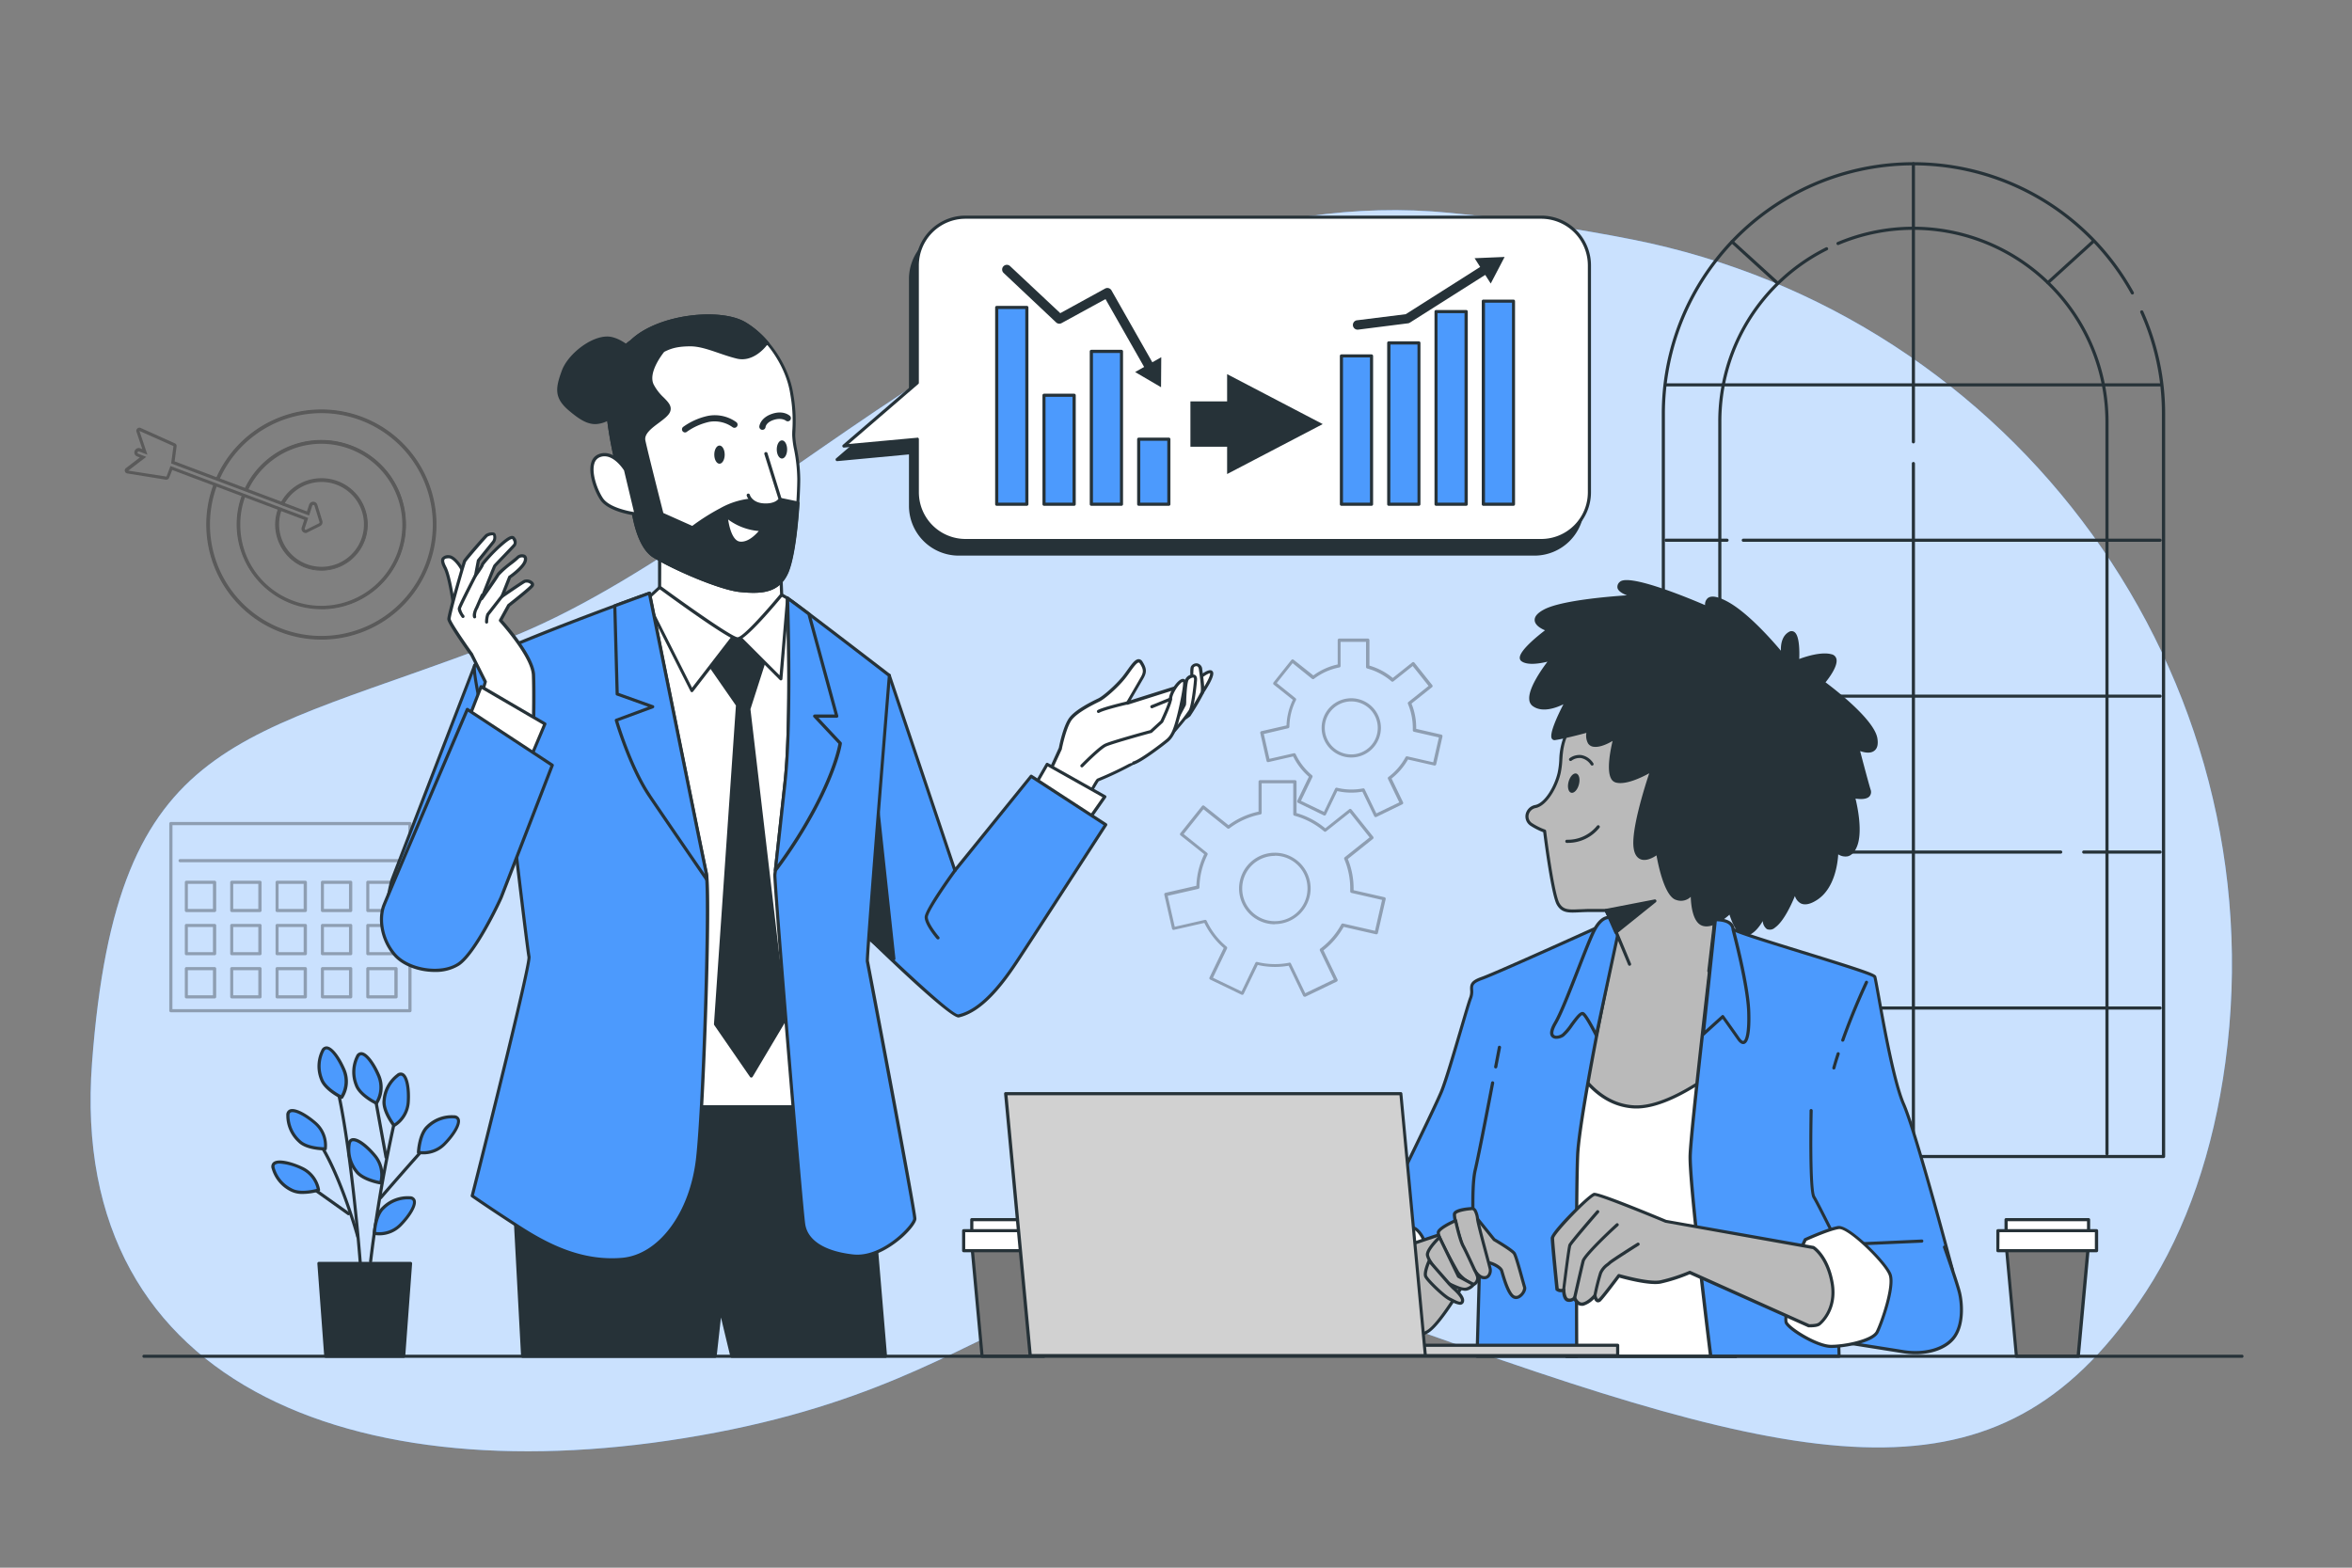 <svg xmlns="http://www.w3.org/2000/svg" viewBox="0 0 750 500"><rect x="0" y="0" width="750" height="500" fill="#808080" stroke="none"/><g id="freepik--background-simple--inject-2"><path d="M709.61,338.9C726.28,215.42,642.7,100.6,520.48,76.38,503,72.92,483.66,70,462.35,67.89c-123-12-216,103-301,136s-124,29-132,135,89,139,199,118,102-76,228-31,183,55,228-14C697.28,392.06,705.84,366.85,709.61,338.9Z" style="fill:#4C9AFD"></path><path d="M709.61,338.9C726.28,215.42,642.7,100.6,520.48,76.38,503,72.92,483.66,70,462.35,67.89c-123-12-216,103-301,136s-124,29-132,135,89,139,199,118,102-76,228-31,183,55,228-14C697.28,392.06,705.84,366.85,709.61,338.9Z" style="fill:#fff;opacity:0.7"></path></g><g id="freepik--Window--inject-2"><path d="M689.88,369.36H530.4a.5.5,0,0,1-.5-.5V132A80.25,80.25,0,0,1,680.4,93.19a.51.51,0,0,1-.2.68.5.5,0,0,1-.68-.2A79.25,79.25,0,0,0,530.9,132V368.36H689.38V132a78.6,78.6,0,0,0-6.88-32.32.5.5,0,0,1,.26-.66.51.51,0,0,1,.66.25,79.73,79.73,0,0,1,7,32.73V368.86A.5.5,0,0,1,689.88,369.36Z" style="fill:#263238"></path><path d="M671.87,368.5a.5.5,0,0,1-.5-.5V134.54A61.27,61.27,0,0,0,586.3,78.12a.5.5,0,0,1-.65-.26.5.5,0,0,1,.26-.66,62.27,62.27,0,0,1,86.46,57.34V368A.5.5,0,0,1,671.87,368.5Z" style="fill:#263238"></path><path d="M548.41,368.5a.5.5,0,0,1-.5-.5V134.54A62,62,0,0,1,582.2,78.92a.5.5,0,1,1,.45.89,61,61,0,0,0-33.74,54.73V368A.5.5,0,0,1,548.41,368.5Z" style="fill:#263238"></path><path d="M610.14,368.93a.5.5,0,0,1-.5-.5V147.84a.5.5,0,0,1,.5-.5.51.51,0,0,1,.5.5V368.43A.5.5,0,0,1,610.14,368.93Z" style="fill:#263238"></path><path d="M610.14,141.42a.5.5,0,0,1-.5-.5V52.23a.5.5,0,0,1,.5-.5.51.51,0,0,1,.5.5v88.69A.5.5,0,0,1,610.14,141.42Z" style="fill:#263238"></path><path d="M688.8,123.25H531.26a.5.5,0,0,1-.5-.5.5.5,0,0,1,.5-.5H688.8a.5.5,0,0,1,.5.5A.5.5,0,0,1,688.8,123.25Z" style="fill:#263238"></path><path d="M688.8,172.8H555.9a.5.5,0,0,1-.5-.5.51.51,0,0,1,.5-.5H688.8a.5.5,0,0,1,.5.5A.5.5,0,0,1,688.8,172.8Z" style="fill:#263238"></path><path d="M550.71,172.8H531.26a.5.5,0,0,1-.5-.5.5.5,0,0,1,.5-.5h19.45a.5.5,0,0,1,.5.5A.5.5,0,0,1,550.71,172.8Z" style="fill:#263238"></path><path d="M688.8,222.53H531.26a.5.5,0,0,1,0-1H688.8a.5.5,0,0,1,0,1Z" style="fill:#263238"></path><path d="M688.8,272.26H664.46a.5.5,0,0,1,0-1H688.8a.5.5,0,0,1,0,1Z" style="fill:#263238"></path><path d="M657.11,272.26H531.26a.5.5,0,0,1,0-1H657.11a.5.5,0,0,1,0,1Z" style="fill:#263238"></path><path d="M688.8,322H587a.5.5,0,0,1,0-1H688.8a.5.5,0,0,1,0,1Z" style="fill:#263238"></path><path d="M580.55,322H531.26a.5.5,0,0,1,0-1h49.29a.5.5,0,0,1,0,1Z" style="fill:#263238"></path><path d="M566.61,90.63a.5.5,0,0,1-.34-.13L552,77.49a.5.5,0,1,1,.67-.74l14.29,13a.5.5,0,0,1,0,.71A.52.52,0,0,1,566.61,90.63Z" style="fill:#263238"></path><path d="M653.07,90.63a.5.5,0,0,1-.34-.87l14.29-13a.49.49,0,0,1,.7,0,.5.5,0,0,1,0,.71l-14.29,13A.46.46,0,0,1,653.07,90.63Z" style="fill:#263238"></path></g><g id="freepik--speech-bubble--inject-2"><path d="M489.35,73.59H305.67A15.36,15.36,0,0,0,290.35,89v37.43L267,146.57l23.4-2.19v16.93a15.36,15.36,0,0,0,15.32,15.4H489.35a15.36,15.36,0,0,0,15.32-15.4V89A15.36,15.36,0,0,0,489.35,73.59Z" style="fill:#263238"></path><path d="M489.35,177.21H305.67a15.88,15.88,0,0,1-15.82-15.9V144.93L267,147.07a.5.5,0,0,1-.37-.88l23.22-20V89a15.88,15.88,0,0,1,15.82-15.9H489.35A15.88,15.88,0,0,1,505.17,89v72.33A15.88,15.88,0,0,1,489.35,177.21Zm-199-33.33a.51.51,0,0,1,.34.14.48.48,0,0,1,.16.36v16.93a14.88,14.88,0,0,0,14.82,14.9H489.35a14.88,14.88,0,0,0,14.82-14.9V89a14.88,14.88,0,0,0-14.82-14.9H305.67A14.88,14.88,0,0,0,290.85,89v37.43a.49.49,0,0,1-.17.38l-22.21,19.14,21.83-2Z" style="fill:#263238"></path><path d="M491.51,69.27H307.83a15.36,15.36,0,0,0-15.32,15.4v37.42l-23.4,20.16,23.4-2.18V157a15.36,15.36,0,0,0,15.32,15.4H491.51A15.36,15.36,0,0,0,506.83,157V84.67A15.36,15.36,0,0,0,491.51,69.27Z" style="fill:#fff"></path><path d="M491.51,172.89H307.83A15.88,15.88,0,0,1,292,157V140.61l-22.85,2.14a.5.5,0,0,1-.37-.88l23.22-20V84.67a15.88,15.88,0,0,1,15.82-15.9H491.51a15.87,15.87,0,0,1,15.82,15.9V157A15.88,15.88,0,0,1,491.51,172.89Zm-199-33.32a.5.5,0,0,1,.34.13.49.49,0,0,1,.16.37V157a14.88,14.88,0,0,0,14.82,14.9H491.51A14.88,14.88,0,0,0,506.33,157V84.67a14.88,14.88,0,0,0-14.82-14.9H307.83A14.88,14.88,0,0,0,293,84.67v37.42a.49.49,0,0,1-.17.38l-22.21,19.14,21.83-2Z" style="fill:#263238"></path></g><g id="freepik--Plant--inject-2"><polygon points="128.72 432.57 103.89 432.57 101.7 402.97 130.91 402.97 128.72 432.57" style="fill:#263238"></polygon><path d="M128.72,433.07H103.89a.5.5,0,0,1-.5-.46L101.2,403a.5.5,0,0,1,.5-.54h29.21a.5.5,0,0,1,.5.54l-2.19,29.6A.5.5,0,0,1,128.72,433.07Zm-24.36-1h23.9l2.11-28.6H102.24Z" style="fill:#263238"></path><path d="M118.19,402.74h-.06a.5.5,0,0,1-.44-.55,447.47,447.47,0,0,1,9.12-51,.5.5,0,0,1,.6-.37.49.49,0,0,1,.37.6,450.25,450.25,0,0,0-9.1,50.89A.49.49,0,0,1,118.19,402.74Z" style="fill:#263238"></path><path d="M121.39,382.5a.5.5,0,0,1-.38-.82c.11-.13,11-12.72,16.67-18.86a.5.5,0,1,1,.74.68c-5.68,6.12-16.54,18.7-16.65,18.83A.52.52,0,0,1,121.39,382.5Z" style="fill:#263238"></path><path d="M114.87,403.23a.5.5,0,0,1-.49-.47c0-.4-3.07-40.07-8.06-58.7a.48.48,0,0,1,.35-.61.49.49,0,0,1,.61.35c5,18.72,8.06,58.49,8.09,58.89a.49.49,0,0,1-.46.53Z" style="fill:#263238"></path><path d="M114.08,394.92a.51.51,0,0,1-.48-.36c0-.21-5.77-20.56-12.67-30.52a.51.51,0,0,1,.12-.7.5.5,0,0,1,.7.13c7,10.09,12.76,30.61,12.82,30.82a.5.5,0,0,1-.35.61A.34.34,0,0,1,114.08,394.92Z" style="fill:#263238"></path><path d="M111.13,387.59a.52.52,0,0,1-.29-.09l-13.69-9.74a.51.51,0,0,1-.11-.7.5.5,0,0,1,.69-.11l13.69,9.73a.51.51,0,0,1,.11.7A.48.48,0,0,1,111.13,387.59Z" style="fill:#263238"></path><path d="M123.1,369.59a.5.5,0,0,1-.49-.41l-4.21-23.12a.5.5,0,0,1,.4-.59.52.52,0,0,1,.59.41l4.2,23.12a.5.5,0,0,1-.4.58Z" style="fill:#263238"></path><path d="M101.57,379.56a9.48,9.48,0,0,0-5.28-6.95c-4.72-2.22-10-3.05-9.17,0A11,11,0,0,0,93,379.56C96,381.23,101.57,379.56,101.57,379.56Z" style="fill:#4C9AFD"></path><path d="M96.56,380.8a8.15,8.15,0,0,1-3.84-.8,11.57,11.57,0,0,1-6.08-7.25,1.85,1.85,0,0,1,.48-2.05c1.56-1.3,5.83-.21,9.38,1.46a9.92,9.92,0,0,1,5.57,7.34.52.52,0,0,1-.36.54A20,20,0,0,1,96.56,380.8Zm-7.37-9.68a2.3,2.3,0,0,0-1.42.34c-.16.13-.34.38-.17,1a10.64,10.64,0,0,0,5.59,6.64c2.37,1.29,6.47.42,7.8.08a9,9,0,0,0-4.91-6.13A18.35,18.35,0,0,0,89.19,371.12Z" style="fill:#263238"></path><path d="M103.76,366.41a9.44,9.44,0,0,0-3.15-8.14c-3.92-3.44-8.76-5.71-8.81-2.54A11.08,11.08,0,0,0,95.48,364C98,366.47,103.76,366.41,103.76,366.41Z" style="fill:#4C9AFD"></path><path d="M103.7,366.91c-.7,0-6.09-.08-8.57-2.53a11.6,11.6,0,0,1-3.83-8.65,1.84,1.84,0,0,1,1-1.84c1.85-.82,5.66,1.42,8.6,4a9.83,9.83,0,0,1,3.31,8.59.49.49,0,0,1-.48.42Zm.06-.5h0Zm-10.49-11.7a1.22,1.22,0,0,0-.53.1c-.18.08-.43.27-.44.93a10.64,10.64,0,0,0,3.54,7.93c1.91,1.89,6.09,2.19,7.47,2.23a9.05,9.05,0,0,0-3-7.25C97.61,356.3,94.73,354.71,93.27,354.71Z" style="fill:#263238"></path><path d="M108.92,350a9.43,9.43,0,0,0,.76-8.69c-2-4.82-5.35-9-6.79-6.16a11,11,0,0,0-.34,9.06C103.69,347.46,108.92,350,108.92,350Z" style="fill:#4C9AFD"></path><path d="M108.92,350.46a.41.41,0,0,1-.21,0c-.22-.1-5.44-2.63-6.64-6.07a11.55,11.55,0,0,1,.38-9.46,1.83,1.83,0,0,1,1.73-1.19c2,.08,4.46,3.77,6,7.39a9.88,9.88,0,0,1-.82,9.17A.49.49,0,0,1,108.92,350.46Zm-4.81-15.77c-.2,0-.48.08-.77.64A10.63,10.63,0,0,0,103,344c.88,2.54,4.5,4.65,5.72,5.3a9,9,0,0,0,.48-7.85c-1.56-3.75-3.79-6.72-5.07-6.77Z" style="fill:#263238"></path><path d="M120,351.85a9.46,9.46,0,0,0,.76-8.69c-2-4.82-5.35-9-6.79-6.16a11,11,0,0,0-.35,9.06C114.75,349.35,120,351.85,120,351.85Z" style="fill:#4C9AFD"></path><path d="M120,352.35a.38.38,0,0,1-.21-.05c-.23-.1-5.44-2.63-6.64-6.07a11.59,11.59,0,0,1,.37-9.46,1.83,1.83,0,0,1,1.74-1.19c2,.08,4.46,3.77,6,7.39a9.85,9.85,0,0,1-.81,9.17A.49.49,0,0,1,120,352.35Zm-4.81-15.77c-.2,0-.49.08-.77.65a10.56,10.56,0,0,0-.32,8.67c.88,2.54,4.5,4.65,5.72,5.3a9,9,0,0,0,.48-7.85c-1.56-3.74-3.79-6.72-5.08-6.77Z" style="fill:#263238"></path><path d="M125.64,359a9.47,9.47,0,0,0,4.53-7.46c.34-5.21-.81-10.43-3.35-8.53a11,11,0,0,0-4.33,8C122.05,354.4,125.64,359,125.64,359Z" style="fill:#4C9AFD"></path><path d="M125.64,359.47a.51.51,0,0,1-.4-.2c-.15-.19-3.7-4.76-3.25-8.38a11.54,11.54,0,0,1,4.53-8.31,1.82,1.82,0,0,1,2.08-.3c1.79,1,2.33,5.35,2.07,9.26a9.88,9.88,0,0,1-4.8,7.87A.46.46,0,0,1,125.64,359.47Zm2.18-16.39a1.19,1.19,0,0,0-.7.3A10.62,10.62,0,0,0,123,351c-.33,2.67,2,6.17,2.78,7.29a9,9,0,0,0,3.91-6.82c.27-4.05-.41-7.7-1.55-8.32A.6.6,0,0,0,127.82,343.08Z" style="fill:#263238"></path><path d="M133.45,367.53a9.47,9.47,0,0,0,8.31-2.68c3.66-3.71,6.2-8.42,3-8.65a11.08,11.08,0,0,0-8.49,3.2C133.72,361.73,133.45,367.53,133.45,367.53Z" style="fill:#4C9AFD"></path><path d="M135,368.17a8.84,8.84,0,0,1-1.67-.15.51.51,0,0,1-.39-.51c0-.25.31-6,3-8.48a11.55,11.55,0,0,1,8.85-3.32,1.83,1.83,0,0,1,1.77,1.13c.72,1.9-1.74,5.57-4.49,8.36A9.82,9.82,0,0,1,135,368.17Zm-1-1.06a9,9,0,0,0,7.41-2.61c2.85-2.89,4.72-6.1,4.27-7.3-.07-.19-.25-.45-.91-.5a10.62,10.62,0,0,0-8.12,3.08C134.65,361.58,134.11,365.73,134,367.11Z" style="fill:#263238"></path><path d="M119.38,393.35a9.47,9.47,0,0,0,8.31-2.68c3.66-3.71,6.2-8.42,3-8.65a11.08,11.08,0,0,0-8.49,3.2C119.65,387.56,119.38,393.35,119.38,393.35Z" style="fill:#4C9AFD"></path><path d="M120.94,394a8.84,8.84,0,0,1-1.67-.15.51.51,0,0,1-.39-.51c0-.25.31-6,3-8.48a11.55,11.55,0,0,1,8.85-3.32,1.83,1.83,0,0,1,1.77,1.13c.72,1.9-1.74,5.57-4.49,8.37A9.84,9.84,0,0,1,120.94,394Zm-1-1.06a9,9,0,0,0,7.41-2.61c2.85-2.89,4.72-6.1,4.27-7.3-.07-.19-.24-.45-.91-.5a10.64,10.64,0,0,0-8.12,3.08C120.58,387.4,120,391.55,119.92,392.93Z" style="fill:#263238"></path><path d="M121.39,377.27a9.46,9.46,0,0,0-1.76-8.55c-3.3-4-7.7-7.07-8.27-4a11.05,11.05,0,0,0,2.26,8.78C115.66,376.37,121.39,377.27,121.39,377.27Z" style="fill:#4C9AFD"></path><path d="M121.39,377.77h-.07c-.25,0-6-1-8.1-3.92a11.54,11.54,0,0,1-2.35-9.16,1.83,1.83,0,0,1,1.32-1.64c2-.5,5.35,2.33,7.83,5.37a9.92,9.92,0,0,1,1.85,9A.52.52,0,0,1,121.39,377.77ZM112.7,364a1.09,1.09,0,0,0-.26,0c-.2.05-.47.19-.59.85a10.6,10.6,0,0,0,2.18,8.4c1.57,2.18,5.65,3.16,7,3.43a9,9,0,0,0-1.79-7.65C116.84,366.1,114.07,364,112.7,364Z" style="fill:#263238"></path></g><g id="freepik--Charts--inject-2"><rect x="317.83" y="98.06" width="9.61" height="62.76" style="fill:#4C9AFD"></rect><path d="M327.44,161.32h-9.61a.5.5,0,0,1-.5-.5V98.06a.5.5,0,0,1,.5-.5h9.61a.5.5,0,0,1,.5.5v62.76A.51.51,0,0,1,327.44,161.32Zm-9.11-1h8.61V98.56h-8.61Z" style="fill:#263238"></path><rect x="332.92" y="126.07" width="9.61" height="34.74" style="fill:#4C9AFD"></rect><path d="M342.53,161.32h-9.61a.51.51,0,0,1-.5-.5V126.07a.51.51,0,0,1,.5-.5h9.61a.5.5,0,0,1,.5.5v34.75A.5.5,0,0,1,342.53,161.32Zm-9.11-1H342V126.57h-8.61Z" style="fill:#263238"></path><rect x="348.02" y="112.07" width="9.61" height="48.75" style="fill:#4C9AFD"></rect><path d="M357.63,161.32H348a.5.5,0,0,1-.5-.5V112.07a.5.5,0,0,1,.5-.5h9.61a.5.5,0,0,1,.5.5v48.75A.51.51,0,0,1,357.63,161.32Zm-9.11-1h8.61V112.57h-8.61Z" style="fill:#263238"></path><rect x="363.11" y="140.08" width="9.61" height="20.73" style="fill:#4C9AFD"></rect><path d="M372.72,161.32h-9.61a.51.51,0,0,1-.5-.5V140.08a.51.51,0,0,1,.5-.5h9.61a.5.5,0,0,1,.5.5v20.74A.5.5,0,0,1,372.72,161.32Zm-9.11-1h8.61V140.58h-8.61Z" style="fill:#263238"></path><path d="M366.83,119a1.51,1.51,0,0,1-1.31-.76l-13-22.85-14,7.66a1.48,1.48,0,0,1-1.75-.22L320.05,87.07a1.5,1.5,0,1,1,2.05-2.19l16,15,14.32-7.86a1.51,1.51,0,0,1,2,.58l13.71,24.14a1.5,1.5,0,0,1-.56,2A1.54,1.54,0,0,1,366.83,119Z" style="fill:#263238"></path><polygon points="361.97 118.66 370.23 123.5 370.3 113.93 361.97 118.66" style="fill:#263238"></polygon><rect x="427.75" y="113.53" width="9.61" height="47.29" style="fill:#4C9AFD"></rect><path d="M437.35,161.32h-9.6a.5.5,0,0,1-.5-.5V113.53a.5.5,0,0,1,.5-.5h9.6a.5.5,0,0,1,.5.5v47.29A.5.5,0,0,1,437.35,161.32Zm-9.1-1h8.6V114h-8.6Z" style="fill:#263238"></path><rect x="442.84" y="109.37" width="9.61" height="51.45" style="fill:#4C9AFD"></rect><path d="M452.45,161.32h-9.61a.5.5,0,0,1-.5-.5V109.37a.5.5,0,0,1,.5-.5h9.61a.5.5,0,0,1,.5.5v51.45A.51.51,0,0,1,452.45,161.32Zm-9.11-1H452V109.87h-8.61Z" style="fill:#263238"></path><rect x="457.93" y="99.38" width="9.61" height="61.44" style="fill:#4C9AFD"></rect><path d="M467.54,161.32h-9.61a.51.51,0,0,1-.5-.5V99.38a.5.5,0,0,1,.5-.5h9.61a.5.5,0,0,1,.5.5v61.44A.5.5,0,0,1,467.54,161.32Zm-9.11-1H467V99.88h-8.61Z" style="fill:#263238"></path><rect x="473.03" y="96.05" width="9.61" height="64.77" style="fill:#4C9AFD"></rect><path d="M482.64,161.32H473a.5.5,0,0,1-.5-.5V96.05a.5.5,0,0,1,.5-.5h9.61a.5.5,0,0,1,.5.5v64.77A.51.51,0,0,1,482.64,161.32Zm-9.11-1h8.61V96.55h-8.61Z" style="fill:#263238"></path><path d="M433,105.14a1.5,1.5,0,0,1-.18-3l15.44-1.93,24.95-15.84a1.5,1.5,0,0,1,1.61,2.53l-25.24,16a1.4,1.4,0,0,1-.62.22l-15.77,2Z" style="fill:#263238"></path><polygon points="475.36 90.43 479.79 81.95 470.22 82.35 475.36 90.43" style="fill:#263238"></polygon><polygon points="421.79 135.26 391.3 119.33 391.3 128.03 379.6 128.03 379.6 142.49 391.3 142.49 391.3 151.19 421.79 135.26" style="fill:#263238"></polygon></g><g id="freepik--Gears--inject-2"><path d="M416,317.89a.5.5,0,0,1-.45-.28l-4.62-9.6a24.7,24.7,0,0,1-9.87-.24L396.59,317a.53.53,0,0,1-.29.26.55.55,0,0,1-.38,0l-10-4.83a.5.5,0,0,1-.24-.66l4.53-9.41a25.41,25.41,0,0,1-6.16-8l-9.71,2.21a.47.47,0,0,1-.38-.06.5.5,0,0,1-.22-.31l-2.47-10.84a.51.51,0,0,1,.06-.38.52.52,0,0,1,.32-.22l9.85-2.25A25,25,0,0,1,384,272.44l-7.54-6a.5.5,0,0,1-.08-.7l6.93-8.69A.5.5,0,0,1,384,257l7.74,6.17a24.85,24.85,0,0,1,9.58-4.31v-9.54a.5.5,0,0,1,.5-.5h11.12a.5.5,0,0,1,.5.5v10a25.19,25.19,0,0,1,9.17,4.86l7.63-6.09a.51.51,0,0,1,.71.08l6.93,8.69a.5.5,0,0,1,.1.37.48.48,0,0,1-.18.33l-8,6.41a24.81,24.81,0,0,1,1.83,9.42c0,.18,0,.35,0,.53l9.85,2.24a.52.52,0,0,1,.38.6l-2.48,10.84a.5.5,0,0,1-.6.38l-10.31-2.36a25.07,25.07,0,0,1-6.44,7.49l4.48,9.3a.5.5,0,0,1,0,.38.5.5,0,0,1-.26.29l-10,4.82A.44.44,0,0,1,416,317.89ZM411.19,307a.48.48,0,0,1,.45.28l4.57,9.5,9.12-4.39-4.44-9.22a.51.51,0,0,1,.15-.62,23.8,23.8,0,0,0,6.67-7.75.52.52,0,0,1,.56-.25l10.19,2.33,2.25-9.86-9.77-2.23a.5.5,0,0,1-.39-.51c0-.13,0-.25,0-.38s0-.34,0-.52a23.72,23.72,0,0,0-1.9-9.38.52.52,0,0,1,.15-.59l7.93-6.33-6.3-7.91-7.57,6a.51.51,0,0,1-.64,0,24.26,24.26,0,0,0-9.46-5,.49.49,0,0,1-.37-.48v-9.86H402.31v9.45a.49.49,0,0,1-.4.49,23.87,23.87,0,0,0-9.89,4.44.5.5,0,0,1-.61,0l-7.66-6.11-6.3,7.91,7.46,6a.51.51,0,0,1,.14.62,23.77,23.77,0,0,0-2.57,10.39.49.49,0,0,1-.39.48l-9.74,2.22,2.25,9.87,9.61-2.2a.51.51,0,0,1,.56.28,24.19,24.19,0,0,0,6.37,8.26.51.51,0,0,1,.13.61l-4.48,9.3,9.12,4.39,4.4-9.15a.5.5,0,0,1,.57-.27,23.68,23.68,0,0,0,10.22.24Zm-4.66-12.21a11.41,11.41,0,1,1,11.4-11.41A11.42,11.42,0,0,1,406.53,294.74Zm0-21.81a10.41,10.41,0,1,0,10.4,10.4A10.42,10.42,0,0,0,406.53,272.93Z" style="opacity:0.3"></path><path d="M438.65,260.6a.49.49,0,0,1-.45-.29l-3.77-7.81a20.3,20.3,0,0,1-8-.19l-3.62,7.51a.5.5,0,0,1-.67.24l-8.21-4a.51.51,0,0,1-.26-.28.53.53,0,0,1,0-.39l3.69-7.65a20.9,20.9,0,0,1-5-6.48l-7.89,1.8a.49.49,0,0,1-.6-.37l-2-8.89a.5.5,0,0,1,.38-.6l8-1.83a20.32,20.32,0,0,1,2-8.17l-6.14-4.89A.48.48,0,0,1,406,218a.47.47,0,0,1,.11-.37l5.68-7.13a.5.5,0,0,1,.34-.18.47.47,0,0,1,.36.1l6.31,5a20.41,20.41,0,0,1,7.76-3.5v-7.76a.51.51,0,0,1,.5-.5h9.12a.5.5,0,0,1,.5.5v8.13a20.69,20.69,0,0,1,7.44,3.94l6.21-4.95a.49.49,0,0,1,.7.07l5.68,7.14a.47.47,0,0,1,.11.36.46.46,0,0,1-.19.34l-6.53,5.21a20.45,20.45,0,0,1,1.49,7.7c0,.12,0,.24,0,.36l8,1.83a.5.5,0,0,1,.31.22.56.56,0,0,1,.07.38l-2,8.89a.52.52,0,0,1-.6.38l-8.4-1.92a20.57,20.57,0,0,1-5.22,6.06l3.65,7.57a.5.5,0,0,1-.24.67l-8.21,4A.59.59,0,0,1,438.65,260.6Zm-3.93-9.16a.49.49,0,0,1,.45.28l3.71,7.71,7.32-3.52-3.61-7.49a.5.5,0,0,1,.15-.61,19.65,19.65,0,0,0,5.45-6.33.51.51,0,0,1,.56-.25l8.27,1.89,1.81-7.92-7.93-1.81a.49.49,0,0,1-.39-.5l0-.32c0-.13,0-.27,0-.42a19.71,19.71,0,0,0-1.55-7.66.51.51,0,0,1,.14-.59l6.44-5.13-5.06-6.35-6.14,4.89a.49.49,0,0,1-.64,0,19.65,19.65,0,0,0-7.73-4.1.5.5,0,0,1-.37-.49v-8h-8.12v7.67a.49.49,0,0,1-.4.49,19.29,19.29,0,0,0-8.07,3.63.51.51,0,0,1-.62,0l-6.21-5-5.06,6.34,6,4.83a.5.5,0,0,1,.14.62,19.4,19.4,0,0,0-2.1,8.49.5.5,0,0,1-.38.48L403,234.1l1.8,7.92,7.8-1.78a.5.5,0,0,1,.56.27,19.76,19.76,0,0,0,5.21,6.75.51.51,0,0,1,.13.6l-3.64,7.56,7.32,3.52,3.57-7.43a.52.52,0,0,1,.57-.27,19.26,19.26,0,0,0,8.34.21Zm-3.83-9.84a9.45,9.45,0,1,1,9.45-9.45A9.46,9.46,0,0,1,430.89,241.6Zm0-17.89a8.45,8.45,0,1,0,8.45,8.44A8.46,8.46,0,0,0,430.89,223.71Z" style="opacity:0.3"></path></g><g id="freepik--Calendar--inject-2"><g style="opacity:0.3"><path d="M130.73,322.85H54.48a.5.5,0,0,1-.5-.5V262.67a.5.5,0,0,1,.5-.5h76.25a.5.5,0,0,1,.5.5v59.68A.5.5,0,0,1,130.73,322.85Zm-75.75-1h75.25V263.17H55Z"></path><path d="M128.27,275H57.43a.5.5,0,0,1,0-1h70.84a.5.5,0,0,1,0,1Z"></path><path d="M68.44,290.9h-9a.51.51,0,0,1-.5-.5v-9a.5.5,0,0,1,.5-.5h9a.5.5,0,0,1,.5.5v9A.5.5,0,0,1,68.44,290.9Zm-8.54-1h8v-8h-8Z"></path><path d="M82.91,290.9h-9a.5.5,0,0,1-.5-.5v-9a.5.5,0,0,1,.5-.5h9a.5.5,0,0,1,.5.5v9A.51.51,0,0,1,82.91,290.9Zm-8.54-1h8v-8h-8Z"></path><path d="M97.37,290.9h-9a.5.5,0,0,1-.5-.5v-9a.5.5,0,0,1,.5-.5h9a.5.5,0,0,1,.5.5v9A.5.5,0,0,1,97.37,290.9Zm-8.54-1h8v-8h-8Z"></path><path d="M111.83,290.9h-9a.51.51,0,0,1-.5-.5v-9a.5.5,0,0,1,.5-.5h9a.5.5,0,0,1,.5.5v9A.5.5,0,0,1,111.83,290.9Zm-8.54-1h8v-8h-8Z"></path><path d="M126.3,290.9h-9a.5.5,0,0,1-.5-.5v-9a.5.5,0,0,1,.5-.5h9a.5.5,0,0,1,.5.5v9A.51.51,0,0,1,126.3,290.9Zm-8.54-1h8v-8h-8Z"></path><path d="M68.44,304.67h-9a.5.5,0,0,1-.5-.5v-9a.5.5,0,0,1,.5-.5h9a.5.5,0,0,1,.5.5v9A.5.5,0,0,1,68.44,304.67Zm-8.54-1h8v-8h-8Z"></path><path d="M82.91,304.67h-9a.5.5,0,0,1-.5-.5v-9a.5.5,0,0,1,.5-.5h9a.5.5,0,0,1,.5.5v9A.5.5,0,0,1,82.91,304.67Zm-8.54-1h8v-8h-8Z"></path><path d="M97.37,304.67h-9a.5.5,0,0,1-.5-.5v-9a.5.5,0,0,1,.5-.5h9a.5.5,0,0,1,.5.5v9A.5.5,0,0,1,97.37,304.67Zm-8.54-1h8v-8h-8Z"></path><path d="M111.83,304.67h-9a.5.5,0,0,1-.5-.5v-9a.5.5,0,0,1,.5-.5h9a.5.5,0,0,1,.5.5v9A.5.5,0,0,1,111.83,304.67Zm-8.54-1h8v-8h-8Z"></path><path d="M126.3,304.67h-9a.5.5,0,0,1-.5-.5v-9a.5.5,0,0,1,.5-.5h9a.5.5,0,0,1,.5.5v9A.5.5,0,0,1,126.3,304.67Zm-8.54-1h8v-8h-8Z"></path><path d="M68.44,318.44h-9a.5.5,0,0,1-.5-.5v-9a.51.51,0,0,1,.5-.5h9a.5.5,0,0,1,.5.5v9A.5.5,0,0,1,68.44,318.44Zm-8.54-1h8v-8h-8Z"></path><path d="M82.91,318.44h-9a.5.5,0,0,1-.5-.5v-9a.5.5,0,0,1,.5-.5h9a.51.51,0,0,1,.5.5v9A.5.5,0,0,1,82.91,318.44Zm-8.54-1h8v-8h-8Z"></path><path d="M97.37,318.44h-9a.5.5,0,0,1-.5-.5v-9a.5.5,0,0,1,.5-.5h9a.5.5,0,0,1,.5.5v9A.5.5,0,0,1,97.37,318.44Zm-8.54-1h8v-8h-8Z"></path><path d="M111.83,318.44h-9a.5.5,0,0,1-.5-.5v-9a.51.51,0,0,1,.5-.5h9a.5.5,0,0,1,.5.5v9A.5.5,0,0,1,111.83,318.44Zm-8.54-1h8v-8h-8Z"></path><path d="M126.3,318.44h-9a.5.5,0,0,1-.5-.5v-9a.5.5,0,0,1,.5-.5h9a.51.51,0,0,1,.5.5v9A.5.5,0,0,1,126.3,318.44Zm-8.54-1h8v-8h-8Z"></path></g></g><g id="freepik--Target--inject-2"><g style="opacity:0.3"><path d="M102.47,203.78a36.51,36.51,0,0,1-34.16-49.4l.94.35a35.53,35.53,0,1,0,.65-1.6l-.92-.4a36.51,36.51,0,1,1,33.49,51.05Z"></path><path d="M102.47,204a36.71,36.71,0,0,1-34.33-49.66l.47.18a36,36,0,1,0,.65-1.62l-.45-.2A36.7,36.7,0,1,1,102.47,204Z"></path><path d="M102.47,194.12a26.85,26.85,0,0,1-25.12-36.33l.94.35a25.51,25.51,0,0,0-1.67,9.13A25.84,25.84,0,1,0,79,156.55l-.91-.41a26.85,26.85,0,1,1,24.43,38Z"></path><path d="M102.47,194.31a27.07,27.07,0,0,1-27-27,26.71,26.71,0,0,1,1.74-9.55l.47.18a26.15,26.15,0,0,0-1.71,9.37,26.51,26.51,0,1,0,2.37-11l-.45-.2a27,27,0,1,1,24.61,38.22Z"></path><path d="M102.47,181.83a14.55,14.55,0,0,1-13.61-19.7l1,.26,0,.11a13.53,13.53,0,1,0,.7-1.56l-.09.12-.32-.32h-.55l.11-.25,0,0a14.55,14.55,0,1,1,12.86,21.36Z"></path><path d="M102.47,182a14.75,14.75,0,0,1-14.73-14.75,14.6,14.6,0,0,1,1-5.2l.46.18a14.37,14.37,0,1,0,.72-1.58l-.17.32-.45-.22.24-.47a14.74,14.74,0,1,1,13,21.72Z"></path><path d="M89.47,162.9l-21.27-8-13.27-5-1,2.49a.94.94,0,0,1-.87.59l-.23,0L40.59,151a.93.93,0,0,1-.77-.7.94.94,0,0,1,.34-1l4.43-3.4-.87-.33a1.36,1.36,0,0,1-.77-.72,1.35,1.35,0,0,1,0-1.06,1.38,1.38,0,0,1,1.78-.8l.66.25-1.9-5.62a1,1,0,0,1,1.27-1.17l11,4.95a.92.92,0,0,1,.55,1l-.63,4.75,34.8,13.13-.38.93-.62-.23-34.9-13.17.74-5.54-10.86-4.82L47,145l-2.63-1a.38.38,0,0,0-.49.23.31.31,0,0,0,0,.28.35.35,0,0,0,.21.2l2.55,1-5.73,4.4L53.09,152l1.27-3.36L89.83,162Zm-48.7-12.74Z"></path><path d="M97.53,170a1.32,1.32,0,0,1-.9-.33,1.37,1.37,0,0,1-.41-1.47l.8-2.41-7.54-2.85a1.18,1.18,0,0,1-.49-.33l.74-.67a.35.35,0,0,0,.11.07l8.43,3.18-1.1,3.32a.4.4,0,0,0,.11.41.35.35,0,0,0,.41,0l4-2a.39.39,0,0,0,.19-.45l-1.59-5.15a.38.38,0,0,0-.36-.27.37.37,0,0,0-.36.25l-1,3.12L90,161.21,90,161v-.78l.43.08,7.44,2.81.7-2.12a1.37,1.37,0,0,1,2.62,0l1.59,5.15a1.38,1.38,0,0,1-.69,1.64l-4,2A1.43,1.43,0,0,1,97.53,170Z"></path></g></g><g id="freepik--character-2--inject-2"><path d="M516.72,292.47l-5.94,8.31s-8.9,47.49-10.09,59.07-1.19,72.72-1.19,72.72h54s-11.28-64.12-10.09-69.76,5.34-65.3,5.34-65.3L547,293.36Z" style="fill:#bababa"></path><path d="M553.52,433.07h-54a.5.5,0,0,1-.5-.5c0-.61,0-61.31,1.19-72.77s10-58.64,10.1-59.11a.44.44,0,0,1,.08-.2l5.94-8.31a.54.54,0,0,1,.42-.21l30.28.89a.48.48,0,0,1,.44.3l1.78,4.16a.45.45,0,0,1,0,.23c-.17,2.44-4.17,59.76-5.35,65.37s10,68.92,10.1,69.56a.5.5,0,0,1-.5.59Zm-53.52-1h52.93c-1.2-6.86-11.14-63.91-10-69.36s5.12-62.09,5.33-65.11l-1.61-3.75L517,293l-5.72,8c-.48,2.55-8.92,47.76-10.07,58.92C500.07,370.76,500,426.19,500,432.07Z" style="fill:#263238"></path><path d="M543.43,362.81c.4-1.91,1.15-10,2-19.91-7.06,5-16.82,10.62-24.51,10.12-8.76-.57-14.46-6.89-17.43-11.34-1.32,7.81-2.39,14.65-2.75,18.17-1.19,11.57-1.19,72.72-1.19,72.72h54S542.24,368.45,543.43,362.81Z" style="fill:#fff"></path><path d="M553.52,433.07h-54a.5.5,0,0,1-.5-.5c0-.61,0-61.31,1.19-72.77.32-3.16,1.25-9.28,2.76-18.2a.49.49,0,0,1,.39-.41.5.5,0,0,1,.52.21c3.18,4.77,8.71,10.58,17,11.12,7.58.5,17.35-5.18,24.19-10a.52.52,0,0,1,.54,0,.5.5,0,0,1,.25.48c-.94,11.55-1.6,18.27-2,20-1.15,5.48,10,68.92,10.1,69.56a.5.5,0,0,1-.5.59Zm-53.52-1h52.93c-1.2-6.86-11.14-63.91-10-69.36h0c.34-1.61,1-7.93,1.86-18.79-6.92,4.79-16.39,10.09-24,9.6-8.15-.53-13.72-5.81-17.11-10.54-1.38,8.24-2.24,13.93-2.55,16.92C500.07,370.76,500,426.19,500,432.07Z" style="fill:#263238"></path><path d="M516.72,292.47s-13.06,61.74-13.66,76-.29,64.12-.29,64.12H471l.89-32.06-14.85,18.11L436,397.25s21.37-43.34,23.75-49.28,8-26.71,9.2-29.68-1.49-4.45,3.56-6.23S516.72,292.47,516.72,292.47Z" style="fill:#4C9AFD"></path><path d="M502.77,433.07H471a.51.51,0,0,1-.5-.52l.86-30.59-13.92,17a.54.54,0,0,1-.36.18.46.46,0,0,1-.38-.15L435.62,397.6a.5.5,0,0,1-.09-.57c.22-.44,21.39-43.39,23.73-49.24,1.38-3.46,3.93-12.13,6-19.1,1.47-5,2.73-9.33,3.23-10.58a5.22,5.22,0,0,0,.3-2.36c-.08-1.78.12-2.95,3.56-4.16,5-1.76,43.8-19.4,44.19-19.58a.51.51,0,0,1,.7.56c-.13.62-13.06,61.86-13.65,75.9s-.3,63.6-.29,64.1a.51.51,0,0,1-.15.35A.47.47,0,0,1,502.77,433.07Zm-31.25-1h30.74c0-5.28-.25-50.31.3-63.64.55-13.14,11.8-67.18,13.46-75.1-6,2.73-38.72,17.56-43.36,19.2-3,1.06-3,1.81-2.9,3.18a6.23,6.23,0,0,1-.37,2.77c-.48,1.2-1.74,5.51-3.2,10.49-2.05,7-4.6,15.69-6,19.19-2.25,5.62-21.65,45-23.61,49L457,417.87l14.49-17.68a.51.51,0,0,1,.56-.15.52.52,0,0,1,.33.49Z" style="fill:#263238"></path><path d="M513.75,292.76s-3-1.48-5.94,5.05-8.9,23.45-11.87,28.5.59,5,2.37,3.85,5.35-7.71,6.53-6.82,4.16,6.82,4.16,6.82l7.42-34.72A5.26,5.26,0,0,0,513.75,292.76Z" style="fill:#4C9AFD"></path><path d="M496.29,331.31a2.07,2.07,0,0,1-1.45-.5c-.91-.86-.68-2.46.67-4.76,1.78-3,4.71-10.57,7.31-17.22,1.73-4.45,3.36-8.64,4.54-11.23,1.32-2.92,2.84-4.7,4.49-5.28a2.83,2.83,0,0,1,2.08,0,5.72,5.72,0,0,1,3,2.94.51.51,0,0,1,0,.3l-7.42,34.73a.51.51,0,0,1-.43.39.49.49,0,0,1-.51-.27c-1.13-2.26-3.21-6.06-4-6.65-.48,0-2.07,2.16-3,3.44a17,17,0,0,1-2.93,3.4A4.37,4.37,0,0,1,496.29,331.31ZM513,293.12a2.44,2.44,0,0,0-.83.16c-.94.35-2.38,1.46-3.87,4.74-1.17,2.56-2.8,6.74-4.52,11.17-2.73,7-5.56,14.28-7.38,17.37-1,1.74-1.34,3.05-.84,3.52s1.63.25,2.51-.33a17.45,17.45,0,0,0,2.68-3.17c1.7-2.28,2.8-3.68,3.72-3.82a1,1,0,0,1,.7.18c.93.69,2.7,3.9,3.66,5.75l7.1-33.19a4.62,4.62,0,0,0-2.31-2.26l-.06,0A1.48,1.48,0,0,0,513,293.12Z" style="fill:#263238"></path><path d="M476.94,340.76h-.09a.5.5,0,0,1-.4-.58c.72-3.75,1.19-6.24,1.19-6.24a.5.5,0,1,1,1,.19s-.47,2.49-1.19,6.23A.49.49,0,0,1,476.94,340.76Z" style="fill:#263238"></path><path d="M470.11,397.15a.49.49,0,0,1-.49-.46c-.05-.71-1.18-17.37.3-23.6.9-3.75,3.51-17.19,5.55-27.81a.5.5,0,0,1,.59-.4.51.51,0,0,1,.4.59c-2,10.62-4.67,24.08-5.56,27.85-1.45,6.09-.3,23.13-.29,23.3a.5.5,0,0,1-.46.53Z" style="fill:#263238"></path><path d="M454.08,395.54s-1.65-4-4-4-14.49,2.2-16.88,4-8.07,15.41-8.07,18,6.61,13.57,9.91,15.22,13.94-.19,13.94-.19,5.5-4.58,6.05-5.13,6.05-13.21,4.77-19.07A15.16,15.16,0,0,0,454.08,395.54Z" style="fill:#fff"></path><path d="M439.71,429.92a12.23,12.23,0,0,1-4.93-.73c-3.31-1.66-10.18-12.8-10.18-15.67,0-2.6,5.62-16.34,8.27-18.37S447.68,391,450.05,391s4.1,3.45,4.43,4.2a15.57,15.57,0,0,1,5.77,9c1.34,6.13-4.31,18.95-4.9,19.53s-5.86,5-6.08,5.17a.53.53,0,0,1-.24.11A64.82,64.82,0,0,1,439.71,429.92ZM450.05,392c-2.58,0-14.36,2.23-16.57,3.93s-7.88,15-7.88,17.58c0,2.28,6.48,13.2,9.63,14.77,2.93,1.46,12.28,0,13.5-.21,1.6-1.33,5.49-4.59,5.91-5,.53-.67,5.89-12.9,4.64-18.62A14.72,14.72,0,0,0,453.8,396a.58.58,0,0,1-.18-.23C453.19,394.7,451.72,392,450.05,392ZM449,428.55h0Z" style="fill:#263238"></path><path d="M519.66,307.47l-5.35-12.84-2.14-4.28h-5.35c-5.35,0-8.2,1.07-10-2.13S492.56,265,492.56,265a20.57,20.57,0,0,1-4.28-2.14,3.15,3.15,0,0,1,1.43-5.71c3.21-.71,6.42-6.06,7.49-10.7s-.36-9.27,4.63-16.4A44.87,44.87,0,0,1,514,218.68s12.12-6.42,23.89-.36A43.58,43.58,0,0,1,561,255.41c.71,17.83-13.2,29.24-13.2,29.24l-2.91,25" style="fill:#bababa"></path><path d="M544.92,310.18h-.06a.5.5,0,0,1-.44-.56l2.92-25a.48.48,0,0,1,.18-.33c.13-.11,13.7-11.47,13-28.83a43.06,43.06,0,0,0-22.91-36.67c-11.39-5.86-23.31.3-23.43.36a44.83,44.83,0,0,0-12,11.25c-3.49,5-3.76,8.61-4,12.12a26.55,26.55,0,0,1-.53,4.11c-1.09,4.73-4.41,10.31-7.87,11.08a2.84,2.84,0,0,0-2.33,2.2,2.54,2.54,0,0,0,1.08,2.6,20.14,20.14,0,0,0,4.16,2.08.51.51,0,0,1,.34.41c0,.2,2.5,19.91,4.22,23,1.24,2.23,3.05,2.15,6.34,2,.94,0,2-.1,3.2-.1h5.35a.5.5,0,0,1,.45.28l2.14,4.28,5.36,12.87a.49.49,0,0,1-.27.65.5.5,0,0,1-.65-.26l-5.35-12.84-2-4h-5c-1.16,0-2.22.06-3.16.1-3.44.17-5.72.28-7.26-2.49-1.71-3.08-4-20.43-4.3-23.06a21,21,0,0,1-4.1-2.09,3.54,3.54,0,0,1-1.51-3.61,3.82,3.82,0,0,1,3.11-3c3-.66,6.08-5.87,7.11-10.32a25.51,25.51,0,0,0,.5-4,22.25,22.25,0,0,1,4.21-12.62,45.78,45.78,0,0,1,12.28-11.55c.14-.08,12.52-6.49,24.38-.37a44,44,0,0,1,23.45,37.51c.67,16.84-11.68,28.16-13.22,29.51l-2.9,24.84A.49.49,0,0,1,544.92,310.18Z" style="fill:#263238"></path><polygon points="512.17 290.36 527.7 287.36 515.25 297.36 512.17 290.36" style="fill:#263238"></polygon><path d="M515.25,297.86h-.12a.48.48,0,0,1-.33-.29l-3.09-7a.51.51,0,0,1,.37-.7l15.53-3a.49.49,0,0,1,.54.28.5.5,0,0,1-.14.6l-12.44,10A.52.52,0,0,1,515.25,297.86Zm-2.37-7.13,2.57,5.83,10.37-8.33Z" style="fill:#263238"></path><path d="M500.09,268.83h-.5a.49.49,0,0,1-.45-.54.5.5,0,0,1,.54-.46,12,12,0,0,0,9.57-4.45.5.5,0,1,1,.78.63A12.89,12.89,0,0,1,500.09,268.83Z" style="fill:#263238"></path><path d="M503.48,250.21c-.44,1.69-1.55,2.87-2.46,2.63s-1.29-1.81-.84-3.5,1.55-2.88,2.46-2.63S503.93,248.52,503.48,250.21Z" style="fill:#263238"></path><path d="M507.69,244.17a.49.49,0,0,1-.41-.21,4.78,4.78,0,0,0-3.14-2.18,4.29,4.29,0,0,0-3,.82.5.5,0,1,1-.63-.78,5.29,5.29,0,0,1,3.74-1,5.73,5.73,0,0,1,3.81,2.59.49.49,0,0,1-.11.7A.52.52,0,0,1,507.69,244.17Z" style="fill:#263238"></path><path d="M568.52,209.14s-10-12.48-17.83-16.76-6.42,1.42-6.42,1.42-24.61-10.69-27.46-7.84,5,4.28,5,4.28-22.47,1.07-29.24,4.63,1.07,6.07,1.07,6.07-10.7,7.84-8.2,9.63,9.27-.36,9.27-.36S485.07,222,489,224.83s10.7-1.43,10.7-1.43-6.77,12.48-3.92,12.13,10.7-2.5,10.7-2.5-1.07,4.28,1.78,4.64,6.78-2.5,6.78-2.5-3.57,12.84.35,13.91,11.41-3.57,11.41-3.57-6.42,18.55-5.35,25,7.14,1.42,7.14,1.42,2.14,13.55,6.06,14.62,5-2.14,5-2.14-.35,8.92,3.21,10.35,8.92-3.93,8.92-3.93,2.14,8.21,5.35,7.14,5.35-6.07,5.35-6.07-.36,6.07,3.2,3.57S572.44,284,572.44,284s.36,6.77,6.78,2.49,6.41-15,6.41-15,3.93,3.56,6.07-1.79-.72-15.69-.72-15.69,6.07,1.43,5-2.14-3.57-13.19-3.57-13.19,6.78,3.21,5.71-3.21-16.76-17.83-16.76-17.83,6.41-7.49,2.49-8.56-10.7,1.78-10.7,1.78.72-10.7-2.49-8.91S568.52,209.14,568.52,209.14Z" style="fill:#263238"></path><path d="M556.53,298.53a2.38,2.38,0,0,1-1.17-.31c-2-1.08-3.34-4.83-3.86-6.5-1.55,1.39-5.72,4.72-8.84,3.47-2.88-1.15-3.43-6.41-3.52-9.16a4.43,4.43,0,0,1-4.63,1c-3.68-1-5.73-11.08-6.29-14.22-1.08.73-3.24,1.93-5,1.27-1.19-.45-2-1.62-2.27-3.5-.93-5.56,3.51-19.62,4.95-23.95-2.31,1.27-7.48,3.82-10.65,2.95a2.41,2.41,0,0,1-1.49-1.22c-1.54-2.71-.2-9.28.46-12.05-1.42.86-4,2.13-6,1.87a2.44,2.44,0,0,1-1.82-1.06,5.12,5.12,0,0,1-.53-3.38c-2,.55-7.65,2-10,2.3a1,1,0,0,1-1-.42c-1-1.48,1.93-7.62,3.67-11-2.3,1.14-6.75,2.79-9.77.59a2.74,2.74,0,0,1-1.11-2c-.45-3.48,3.83-9.59,5.79-12.17-2.21.54-6.3,1.27-8.24-.12a1.32,1.32,0,0,1-.59-1.14c0-2.38,5.85-7.07,8.05-8.75-1.2-.5-3.15-1.56-3.29-3.13-.11-1.24.88-2.39,3-3.52,5.36-2.82,20-4.08,26.42-4.51-1.33-.5-2.67-1.24-3-2.26a2,2,0,0,1,.7-2c2.79-2.79,21.68,5,27.21,7.39a2.65,2.65,0,0,1,.87-2.24c1.18-.91,3.26-.52,6.39,1.18,6.43,3.51,14.13,12.28,16.92,15.6-.06-1.84.25-4.69,2.56-6a1.56,1.56,0,0,1,1.69,0c1.73,1.1,1.69,6.39,1.6,8.64,1.89-.71,7-2.41,10.28-1.51a2,2,0,0,1,1.54,1.37c.68,2.23-2.34,6.23-3.44,7.58,2.59,1.93,15.53,11.82,16.53,17.84.32,1.93,0,3.28-1,4-1.28,1-3.31.5-4.5.09.66,2.52,2.46,9.37,3.32,12.23a2.14,2.14,0,0,1-.35,2.23c-1,1.06-3.23.88-4.44.69.62,2.54,2.35,10.6.49,15.24-.72,1.81-1.74,2.88-3,3.18a4.23,4.23,0,0,1-3-.63c-.16,2.77-1.11,10.77-6.61,14.44-2.2,1.46-4,1.86-5.36,1.18a4,4,0,0,1-1.84-2.34c-1.11,2.72-3.59,8.14-6.34,10.07a2.4,2.4,0,0,1-2.61.48,3.38,3.38,0,0,1-1.3-2.56c-.95,1.62-2.62,3.92-4.78,4.64A2.33,2.33,0,0,1,556.53,298.53Zm-4.77-8.23.13,0a.49.49,0,0,1,.35.36c.4,1.52,1.82,5.7,3.6,6.66a1.37,1.37,0,0,0,1.11.12c3-1,5-5.74,5-5.78a.49.49,0,0,1,1,.22c-.05,1,.09,3.12.88,3.56.43.24,1.08-.1,1.55-.43,3.39-2.38,6.56-11.08,6.59-11.17a.49.49,0,0,1,.54-.33.5.5,0,0,1,.43.47s.15,2.48,1.64,3.22c1,.51,2.49.14,4.36-1.11,6.12-4.08,6.19-14.46,6.19-14.56a.51.51,0,0,1,.84-.38,3.82,3.82,0,0,0,2.95,1c.94-.21,1.72-1.08,2.31-2.57,2.06-5.13-.7-15.27-.73-15.37a.52.52,0,0,1,.12-.48.49.49,0,0,1,.48-.14c1.28.29,3.58.49,4.28-.25.09-.1.38-.4.12-1.26-1.06-3.54-3.55-13.12-3.57-13.22a.5.5,0,0,1,.16-.51.49.49,0,0,1,.53-.06c.84.39,3.28,1.23,4.42.38.64-.49.84-1.52.58-3.06-1-6.14-16.4-17.4-16.56-17.51a.52.52,0,0,1-.2-.34.47.47,0,0,1,.12-.39c1.63-1.91,4-5.51,3.58-7a1,1,0,0,0-.84-.71c-3.71-1-10.31,1.73-10.37,1.76a.5.5,0,0,1-.49,0,.51.51,0,0,1-.21-.44c.21-3.12,0-7.82-1.09-8.51-.08,0-.25-.16-.66.06C568.05,204,569,209,569,209a.5.5,0,0,1-.88.41c-.1-.12-10-12.45-17.68-16.63-3.54-1.93-4.84-1.62-5.29-1.27-.77.59-.41,2.12-.41,2.13a.49.49,0,0,1-.68.58c-9.39-4.08-25-9.85-26.91-7.95-.59.59-.48.94-.45,1.05.35,1.12,3.36,2.06,5.18,2.39a.49.49,0,0,1,.41.52.51.51,0,0,1-.47.47c-.23,0-22.44,1.1-29,4.58-1.69.89-2.55,1.77-2.48,2.54.11,1.25,2.6,2.32,3.47,2.6a.5.5,0,0,1,.34.4.48.48,0,0,1-.2.48c-3.24,2.38-8.38,6.79-8.37,8.49a.37.37,0,0,0,.17.33c1.88,1.34,7,.15,8.83-.43a.51.51,0,0,1,.56.2.5.5,0,0,1,0,.6c-.07.08-7,8.63-6.51,12.61a1.77,1.77,0,0,0,.71,1.29c3.6,2.62,10.07-1.41,10.13-1.45a.5.5,0,0,1,.61.06.49.49,0,0,1,.1.6c-3,5.53-5.06,10.75-4.5,11.4,2.86-.36,10.63-2.47,10.7-2.49a.51.51,0,0,1,.49.12.5.5,0,0,1,.13.48c-.15.62-.41,2.43.25,3.38a1.46,1.46,0,0,0,1.11.64c2.65.32,6.38-2.38,6.42-2.4a.5.5,0,0,1,.58,0,.51.51,0,0,1,.2.55c-.73,2.63-2.32,10-.88,12.54a1.48,1.48,0,0,0,.88.75c3.68,1,11-3.47,11-3.51a.5.5,0,0,1,.74.59c-.07.18-6.37,18.49-5.33,24.71.25,1.5.8,2.42,1.63,2.73,1.54.58,3.91-1,4.69-1.6a.49.49,0,0,1,.49-.09.53.53,0,0,1,.32.39c.58,3.68,2.74,13.41,5.7,14.22,3.4.93,4.35-1.7,4.39-1.82a.5.5,0,0,1,1,.18c-.09,2.39.24,8.8,2.9,9.86,3.21,1.29,8.32-3.76,8.37-3.81A.51.51,0,0,1,551.76,290.3Z" style="fill:#263238"></path><path d="M546.7,296.62s-7.42,62.93-7.72,71.83,6.53,64.12,6.53,64.12h41l-.89-30,37.1,2.67S611.2,361.67,607,352.18s-8.6-39.18-9.2-40.67-43.13-13.4-45.21-15.18S546.4,291,546.7,296.62Z" style="fill:#4C9AFD"></path><path d="M586.47,433.07h-41a.51.51,0,0,1-.5-.44c-.28-2.26-6.83-55.35-6.53-64.19s7.49-69.9,7.71-71.83c-.09-1.85.28-2.95,1.13-3.37,1.57-.77,4,1.32,5.64,2.7.92.8,12.06,4.24,21.89,7.28,19,5.85,23.13,7.29,23.46,8.11.17.42.52,2.38,1.25,6.42,1.72,9.55,4.92,27.32,7.94,34.23,4.13,9.42,15.55,52.72,15.67,53.15a.5.5,0,0,1-.52.63l-36.55-2.63.87,29.42a.55.55,0,0,1-.14.37A.51.51,0,0,1,586.47,433.07Zm-40.52-1h40l-.88-29.47a.51.51,0,0,1,.15-.37.48.48,0,0,1,.39-.14l36.4,2.62c-1.47-5.56-11.62-43.62-15.43-52.33-3.07-7-6.29-24.87-8-34.46-.54-3-1-5.61-1.18-6.16-1.13-.88-13.16-4.6-22.84-7.59-13.17-4.07-21.24-6.6-22.25-7.46s-3.57-3.06-4.55-2.58c-.43.22-.64,1.09-.56,2.47a.25.25,0,0,1,0,.08c-.07.63-7.42,63-7.71,71.79C539.2,376.82,545.31,426.84,546,432.07Z" style="fill:#263238"></path><path d="M612.85,395.86l-27,1.2-1.93,30.43s15.45,2.41,22.94,3.62,14-1,16.66-5.07,2.17-10.38,1.45-13.52-4.83-14.73-4.83-14.73" style="fill:#4C9AFD"></path><path d="M610.81,431.93a26,26,0,0,1-4.07-.33c-7.49-1.21-22.94-3.62-22.94-3.62a.51.51,0,0,1-.42-.52L585.31,397a.51.51,0,0,1,.48-.46l27-1.21a.46.46,0,0,1,.52.47.5.5,0,0,1-.47.53l-26.6,1.18-1.87,29.52c2.59.41,15.76,2.47,22.49,3.55,7.05,1.14,13.55-.81,16.16-4.84s2.07-10.13,1.38-13.14-4.77-14.56-4.81-14.67a.5.5,0,1,1,.94-.34c.17.48,4.12,11.65,4.84,14.78s1.24,9.66-1.51,13.91C621.6,429.86,616.6,431.93,610.81,431.93Z" style="fill:#263238"></path><path d="M552.63,296.33s4.75,17.51,5,26.41-1.19,11.58-3.27,8.61-5-7.12-5-7.12l-6.24,5.64L547,293.36S552.34,293.06,552.63,296.33Z" style="fill:#4C9AFD"></path><path d="M555.88,333c-.6,0-1.24-.46-1.88-1.37-1.66-2.37-3.89-5.51-4.71-6.67l-5.82,5.27a.48.48,0,0,1-.56.07.49.49,0,0,1-.27-.5l3.86-36.51a.49.49,0,0,1,.47-.44c.23,0,5.78-.28,6.16,3.38.25.95,4.76,17.83,5,26.49.21,6.29-.43,9.73-1.9,10.22A1.34,1.34,0,0,1,555.88,333Zm-6.51-9.28h0a.5.5,0,0,1,.35.21s3,4.15,5.05,7.12c.56.79,1,1,1.14.94.56-.19,1.45-2.34,1.22-9.24-.29-8.75-5-26.13-5-26.3s0-.06,0-.09c-.2-2.26-3.5-2.5-4.69-2.52l-3.67,34.77,5.26-4.76A.47.47,0,0,1,549.37,323.73Z" style="fill:#263238"></path><path d="M590.33,405.76a.5.5,0,0,1-.45-.28c-.1-.21-10.39-21.08-11.85-23.4s-1-25.29-1-27.88a.49.49,0,0,1,.51-.49.5.5,0,0,1,.49.51c-.24,10.08-.22,25.68.81,27.33,1.48,2.37,11.47,22.63,11.9,23.49a.5.5,0,0,1-.23.67A.59.59,0,0,1,590.33,405.76Z" style="fill:#263238"></path><path d="M584.78,341.1l-.13,0a.5.5,0,0,1-.35-.62c.41-1.45.87-3,1.38-4.54a.5.5,0,0,1,.63-.33.51.51,0,0,1,.32.63c-.5,1.56-1,3.08-1.37,4.52A.49.49,0,0,1,584.78,341.1Z" style="fill:#263238"></path><path d="M587.62,332.23a.51.51,0,0,1-.17,0,.5.5,0,0,1-.3-.64c3.55-10,7.53-18.4,7.57-18.48a.5.5,0,1,1,.9.43c0,.08-4,8.4-7.53,18.39A.5.5,0,0,1,587.62,332.23Z" style="fill:#263238"></path><path d="M574,399l1.69-3.63s7.49-3.38,10.63-3.86,15,11.11,16.41,15-2.65,15.45-4.1,18.35-10.38,4.59-14.73,4.59-13-5.31-14.24-7.49S574,399,574,399Z" style="fill:#fff"></path><path d="M583.88,429.92c-4.46,0-13.33-5.31-14.68-7.74-1.24-2.24,3.36-19.81,4.3-23.31l0-.08,1.69-3.63a.49.49,0,0,1,.25-.24c.3-.14,7.58-3.42,10.75-3.9l.24,0c3.75,0,15.3,11.51,16.72,15.3,1.55,4.14-2.82,16.14-4.12,18.75C597.46,428.25,588.33,429.92,583.88,429.92Zm-9.43-30.75c-2.66,10-5.1,21.23-4.38,22.52,1.08,1.93,9.57,7.23,13.81,7.23,4.77,0,13-1.85,14.28-4.31,1.54-3.08,5.44-14.35,4.09-17.95-1.44-3.82-13-15.07-15.88-14.65s-9.2,3.24-10.32,3.74Z" style="fill:#263238"></path><path d="M580.24,422.18s5.49-4.31,4-12.92-6-11.4-6-11.4l-47-8.33s-21.37-8.91-22.85-8.61-13.36,12.17-13.36,13.95,1.48,16.33,1.48,16.33a2,2,0,0,0,2.11.23s0,3.08,1.45,3.26a2,2,0,0,0,2-.73s.9,2.36,2.71,2,3.8-2.71,3.8-2.71.36,2.53,1.63,1.27,6-7.61,6-7.61,9.23,2.72,13.22,2a54.62,54.62,0,0,0,9.41-3.08l38,17S579.49,423,580.24,422.18Z" style="fill:#bababa"></path><path d="M577.37,423.34h-.57a.48.48,0,0,1-.18,0l-37.81-16.93a52.9,52.9,0,0,1-9.31,3c-3.67.66-11.38-1.42-13.11-1.91-.94,1.25-4.68,6.24-5.81,7.38a1.27,1.27,0,0,1-1.33.45,1.68,1.68,0,0,1-.92-1.06,7.85,7.85,0,0,1-3.44,2.19,2.86,2.86,0,0,1-3-1.65,2.71,2.71,0,0,1-1.91.39c-1.39-.17-1.75-2.05-1.85-3.09a2.42,2.42,0,0,1-2-.53.46.46,0,0,1-.15-.31c-.07-.6-1.49-14.59-1.49-16.38,0-2.11,12.18-14.12,13.76-14.44s18,6.49,23.09,8.62l47,8.31a.67.67,0,0,1,.18.07c.19.12,4.69,3,6.2,11.74,1.47,8.58-3.69,13-4.17,13.38C579.89,423.24,578.28,423.34,577.37,423.34Zm-.43-1c1,0,2.54-.09,2.93-.5l.06,0c.21-.17,5.23-4.26,3.82-12.45-1.32-7.65-5.1-10.6-5.67-11L531.17,390l-.1,0c-8-3.33-21.12-8.58-22.55-8.58h0c-1.69.46-12.83,12-12.94,13.47,0,1.61,1.27,14.2,1.46,16a1.54,1.54,0,0,0,1.43.05.52.52,0,0,1,.47,0,.5.5,0,0,1,.23.42c0,.82.26,2.67,1,2.76a1.5,1.5,0,0,0,1.5-.49.5.5,0,0,1,.89.08s.79,2,2.15,1.68c1.62-.32,3.5-2.52,3.52-2.54a.5.5,0,0,1,.88.25,2,2,0,0,0,.48,1.19s.1,0,.3-.21c1.22-1.22,5.88-7.48,5.92-7.54a.52.52,0,0,1,.54-.19c.1,0,9.17,2.68,13,2a54,54,0,0,0,9.3-3,.47.47,0,0,1,.4,0Z" style="fill:#263238"></path><path d="M508.59,413.74h-.09a.5.5,0,0,1-.4-.59,69.73,69.73,0,0,1,1.84-7.33,7,7,0,0,1,2.37-2.88c.24-.19.46-.37.64-.54.74-.74,8.27-5.5,9.13-6a.5.5,0,0,1,.69.15.49.49,0,0,1-.16.69c-3.32,2.1-8.46,5.4-9,5.91-.2.19-.44.39-.72.61a5.84,5.84,0,0,0-2.06,2.48,67,67,0,0,0-1.79,7.15A.49.49,0,0,1,508.59,413.74Z" style="fill:#263238"></path><path d="M502.08,414.46H502a.5.5,0,0,1-.38-.6c0-.09,2.18-9.62,2.72-11.77s9.94-10.86,11-11.83a.5.5,0,0,1,.68.74c-4,3.59-10.34,9.85-10.71,11.33-.54,2.14-2.69,11.66-2.71,11.75A.5.5,0,0,1,502.08,414.46Z" style="fill:#263238"></path><path d="M498.64,411.93h-.06a.5.5,0,0,1-.44-.55c.28-2.25,1.66-13.51,2-14.42s7.52-9.18,8.95-10.83a.5.5,0,0,1,.76.66c-3.24,3.71-8.48,9.86-8.79,10.54s-1.33,9-2,14.17A.5.5,0,0,1,498.64,411.93Z" style="fill:#263238"></path><path d="M461.6,393s-14.67,4.77-17.42,6.06-6.79,5.68-8.07,9.17-1.47,11.55,3.48,15.95,11,2.94,15.41.74S468.75,406,468.75,406Z" style="fill:#bababa"></path><path d="M447.05,427.51a11.42,11.42,0,0,1-7.79-3c-5.17-4.59-4.91-13-3.62-16.51s5.32-8,8.32-9.45c2.75-1.28,16.89-5.88,17.49-6.07a.51.51,0,0,1,.59.23l7.15,13a.51.51,0,0,1,0,.48c-.39.69-9.48,16.85-14,19.09A18.63,18.63,0,0,1,447.05,427.51Zm14.31-33.93c-2.35.77-14.53,4.76-17,5.9s-6.52,5.38-7.81,8.89c-1.21,3.27-1.46,11.14,3.34,15.41s10.73,2.72,14.85.66c3.94-2,12.24-16.4,13.41-18.45Z" style="fill:#263238"></path><path d="M471.14,388.76l5.32,6.6s5.68,3.3,6.42,4.4,2.93,9.72,3.3,10.82-1.84,4.22-3.67,2.94-3.3-7.16-3.67-8.26-2.93-2.38-4.22-2.57-5.5-13.57-5.5-13.57Z" style="fill:#bababa"></path><path d="M483.44,414.32a2.07,2.07,0,0,1-1.22-.4c-1.5-1.05-2.68-4.5-3.63-7.74-.09-.34-.17-.6-.22-.76-.27-.8-2.57-2.05-3.82-2.23s-3.94-7.67-5.91-13.92a.51.51,0,0,1,.05-.4.52.52,0,0,1,.34-.24l2-.37a.52.52,0,0,1,.48.18l5.26,6.53c.87.51,5.75,3.39,6.5,4.51.53.8,1.58,4.53,2.7,8.61.32,1.14.56,2,.66,2.33.32,1-.59,2.55-1.63,3.32A2.71,2.71,0,0,1,483.44,414.32Zm-13.67-24.81c1.9,6,4.24,12.22,5,12.72,1.27.16,4.08,1.49,4.54,2.87.06.17.14.45.24.8.5,1.7,1.83,6.21,3.24,7.21a1.31,1.31,0,0,0,1.63-.18,2.91,2.91,0,0,0,1.28-2.19c-.1-.31-.35-1.22-.67-2.38-.73-2.66-2.09-7.6-2.57-8.32s-4.1-3-6.25-4.25a.41.41,0,0,1-.14-.12l-5.14-6.37Z" style="fill:#263238"></path><path d="M468.94,385.45s-4.77.37-5.14,1.66,2.57,11.92,4.77,15.58,3.3,4.77,4.77,4.77,2-1.65,1.83-2.75-3.67-13.39-4-15.95S470.22,385.27,468.94,385.45Z" style="fill:#bababa"></path><path d="M473.34,408c-1.68,0-2.89-1.17-5.2-5-2.18-3.64-5.27-14.42-4.82-16s4.34-1.92,5.56-2a1.83,1.83,0,0,1,1.92.84,7.32,7.32,0,0,1,.83,2.89c.23,1.58,1.71,7.1,2.79,11.13.75,2.8,1.18,4.4,1.25,4.81a3.27,3.27,0,0,1-.66,2.56A2.12,2.12,0,0,1,473.34,408Zm-4.1-22-.23,0h0c-2.35.18-4.54.79-4.69,1.29-.28,1.05,2.52,11.53,4.72,15.2,2.08,3.47,3.09,4.52,4.34,4.52a1.12,1.12,0,0,0,.9-.42,2.31,2.31,0,0,0,.44-1.75c-.07-.38-.6-2.39-1.23-4.71-1.15-4.28-2.57-9.61-2.81-11.25a6.5,6.5,0,0,0-.68-2.48A.78.78,0,0,0,469.24,385.93Zm-.3-.47h0Z" style="fill:#263238"></path><path d="M464.17,389.31s-5.14,2.2-5.5,3.66,5.13,11,6.05,12.66,4.4,4.22,5.13,4a2.21,2.21,0,0,0,1.29-2.56,11.71,11.71,0,0,0-.92-2s-2.57-5.69-3.67-7.7S464.17,389.31,464.17,389.31Z" style="fill:#bababa"></path><path d="M469.81,410.17c-1.27,0-4.66-2.73-5.53-4.3l-.38-.68c-4.28-7.58-6-11.27-5.72-12.34.41-1.62,4.9-3.62,5.79-4a.5.5,0,0,1,.43,0,.52.52,0,0,1,.26.34c0,.06,1.28,6,2.33,7.94s3.58,7.5,3.69,7.73h0a12.5,12.5,0,0,1,.93,2.07,2.47,2.47,0,0,1-.24,2,2.42,2.42,0,0,1-1.4,1.23Zm-6-20.16c-2.2,1-4.48,2.39-4.66,3.09-.09.44.51,2.54,5.62,11.6l.39.69c.85,1.53,4,3.78,4.61,3.78a1.53,1.53,0,0,0,.72-.73,1.48,1.48,0,0,0,.17-1.19,9.92,9.92,0,0,0-.87-1.91c-.05-.11-2.6-5.75-3.68-7.72C465.19,395.92,464.17,391.61,463.81,390Z" style="fill:#263238"></path><path d="M459,394.63s-3.85,3.66-3.85,5.5,5.32,8.62,7,9.35,4,2,5.5,1.65a4,4,0,0,0,2.2-1.47l-4.77-2.56Z" style="fill:#bababa"></path><path d="M467.09,411.69a12,12,0,0,1-4.39-1.41l-.75-.34c-1.67-.74-7.27-7.66-7.27-9.81,0-2,3.6-5.48,4-5.87a.51.51,0,0,1,.43-.13.49.49,0,0,1,.36.28l6,12.32,4.63,2.49a.57.57,0,0,1,.25.32.51.51,0,0,1-.07.4,4.46,4.46,0,0,1-2.5,1.68A3,3,0,0,1,467.09,411.69Zm-8.2-16.22c-1.41,1.43-3.21,3.61-3.21,4.66,0,1.65,5.17,8.23,6.67,8.89l.77.36c1.41.65,3.33,1.54,4.41,1.27a3.51,3.51,0,0,0,1.53-.84l-4.21-2.27a.58.58,0,0,1-.22-.22Z" style="fill:#263238"></path><path d="M455.73,402.14s-1.65,3.67-1.1,5,5.69,6.23,7.52,7.15,3.85,2.2,4.22.73-2.94-4.22-2.94-4.22l-1.28-1.28Z" style="fill:#bababa"></path><path d="M465.54,416.15a7.52,7.52,0,0,1-2.92-1.1l-.69-.35c-1.86-.93-7.15-6-7.76-7.41s.81-4.71,1.11-5.35a.48.48,0,0,1,.38-.29.48.48,0,0,1,.45.17l6.42,7.33,1.26,1.26c.56.46,3.49,3,3.06,4.69a1.27,1.27,0,0,1-.71.93A1.53,1.53,0,0,1,465.54,416.15Zm-9.66-13.07c-.55,1.4-1.06,3.19-.79,3.82.48,1.13,5.49,6,7.28,6.9l.71.36c.93.49,2.22,1.16,2.65,1,0,0,.1-.05.15-.26.2-.79-1.53-2.68-2.77-3.71l-1.31-1.32Z" style="fill:#263238"></path></g><g id="freepik--character-1--inject-2"><polygon points="227.98 432.57 229.67 417.34 233.39 432.57 282.32 432.57 275.36 349.4 174.62 349.4 163.29 369.7 166.66 432.57 227.98 432.57" style="fill:#263238"></polygon><path d="M282.32,433.07H233.39a.51.51,0,0,1-.49-.38l-3-12.48-1.38,12.41a.5.5,0,0,1-.5.45H166.66a.51.51,0,0,1-.5-.48l-3.37-62.86a.52.52,0,0,1,.07-.27l11.32-20.3a.51.51,0,0,1,.44-.26H275.36a.51.51,0,0,1,.5.46l7,83.17a.53.53,0,0,1-.13.38A.52.52,0,0,1,282.32,433.07Zm-48.54-1h48L274.9,349.9h-100L163.8,369.82l3.34,62.25h60.39l1.65-14.78a.49.49,0,0,1,.46-.45.51.51,0,0,1,.52.38Z" style="fill:#263238"></path><path d="M382.83,215.9s3.43-2.77,3.56-1.19-3,6.2-3,6.2Z" style="fill:#fff"></path><path d="M383.36,221.41h-.13a.51.51,0,0,1-.37-.44l-.53-5a.5.5,0,0,1,.19-.44c.81-.66,2.8-2.13,3.8-1.7a1,1,0,0,1,.57.86c.14,1.71-2.79,6-3.12,6.52A.5.5,0,0,1,383.36,221.41Zm0-5.29.35,3.34c1.08-1.72,2.25-3.89,2.18-4.71C385.62,214.63,384.44,215.28,383.36,216.12Z" style="fill:#263238"></path><path d="M334.25,247.14l3.87-8.51s1.29-7,3.35-9.54,7.49-5.16,9-5.94,5.42-4.13,7.74-7,4.39-7,5.68-4.9,1.29,3.09.26,4.9-4.65,8-4.65,8l15.39-4.85s6.85-3.56,6.33-2.51S374,232,372.68,234s-6.6,6.72-11.21,9.36a109.45,109.45,0,0,1-11.35,5.41c-.39.13-3.43,6.06-3.43,6.06Z" style="fill:#fff"></path><path d="M346.69,255.3a.48.48,0,0,1-.26-.07L334,247.57a.48.48,0,0,1-.19-.63l3.84-8.46c.14-.74,1.41-7.16,3.44-9.71s7-5,8.87-5.9l.33-.16c1.51-.76,5.3-4.06,7.58-6.84.55-.68,1.1-1.44,1.62-2.17,1.39-1.94,2.49-3.47,3.63-3.47h0a1.45,1.45,0,0,1,1.19.79c1.37,2.18,1.43,3.39.27,5.42l-4,6.88,14.15-4.47c6.15-3.2,6.56-2.81,6.83-2.54a.61.61,0,0,1,.09.74c-.09.19-.4.82-.83,1.73-2,4.13-6.67,13.82-7.77,15.46-1.29,1.94-6.49,6.73-11.38,9.52a109,109,0,0,1-11.33,5.42,65.55,65.55,0,0,0-3.24,5.85.49.49,0,0,1-.31.25A.32.32,0,0,1,346.69,255.3ZM334.89,247l11.61,7.14c2.9-5.64,3.25-5.76,3.47-5.83a108.39,108.39,0,0,0,11.25-5.36c4.59-2.63,9.78-7.33,11-9.21,1.06-1.59,5.88-11.58,7.7-15.35.19-.41.36-.76.5-1a55.84,55.84,0,0,0-5.31,2.47l-15.47,4.89a.51.51,0,0,1-.54-.16.52.52,0,0,1,0-.57s3.61-6.19,4.64-8c.91-1.59,1-2.4-.25-4.39-.13-.21-.25-.32-.37-.32h0c-.63,0-1.84,1.69-2.82,3.05-.53.75-1.08,1.52-1.66,2.22-2.41,2.95-6.3,6.3-7.9,7.1l-.34.17c-1.82.9-6.66,3.3-8.53,5.63s-3.24,9.25-3.25,9.32l0,.12Z" style="fill:#263238"></path><path d="M379.14,228s3.82-5.93,4.22-7.12-.27-5.54-.53-7.52a1.4,1.4,0,0,0-2.64-.66c-.39.93,0,4.36,0,4.75s-1.45,8.31-1.45,8.31l-.66,3Z" style="fill:#fff"></path><path d="M378.08,229.32a.45.45,0,0,1-.27-.08.51.51,0,0,1-.22-.52l.66-3c.54-3,1.42-7.82,1.44-8.21,0-.06,0-.26,0-.53-.13-1.72-.25-3.62.08-4.4a2,2,0,0,1,2-1,1.94,1.94,0,0,1,1.59,1.84l.09.67c.41,3,.77,6,.41,7.07a79.15,79.15,0,0,1-4.27,7.23.37.37,0,0,1-.12.13l-1.06.79A.47.47,0,0,1,378.08,229.32Zm1.06-1.29h0Zm2.34-15.56a1,1,0,0,0-.83.46,15.62,15.62,0,0,0,0,3.93c0,.31,0,.53,0,.62,0,.41-1.11,6.53-1.46,8.4l-.35,1.63a74.72,74.72,0,0,0,4-6.76c.32-.95-.2-4.78-.45-6.62l-.1-.67c-.05-.41-.22-.91-.73-1Z" style="fill:#263238"></path><path d="M373.73,234s4.88-5.54,5.8-7.26,1.59-8.17,1.72-9.89-1.45-1.45-2.51-.39-.92,7.91-1.05,8.3-3.17,5.94-3.17,5.94Z" style="fill:#fff"></path><path d="M373.73,234.47a.46.46,0,0,1-.23-.06.52.52,0,0,1-.26-.56l.8-3.3a.56.56,0,0,1,0-.12c1.15-2.09,3-5.52,3.13-5.86,0-.08,0-.65.05-1.21.12-3.93.36-6.52,1.13-7.29a2.54,2.54,0,0,1,2.6-.86c.32.14.84.55.76,1.65,0,.08-.66,8-1.78,10.09-.94,1.74-5.66,7.12-5.87,7.35A.48.48,0,0,1,373.73,234.47Zm1.26-3.62-.29,1.24a53.62,53.62,0,0,0,4.39-5.61c.8-1.48,1.47-7.28,1.66-9.7,0-.17,0-.57-.18-.66s-.93.11-1.48.66-.78,5-.83,6.61a8,8,0,0,1-.1,1.5C378,225.29,375.74,229.48,375,230.85Z" style="fill:#263238"></path><path d="M345,244.25s5.54-5.67,7.52-6.59,14.5-4.35,14.5-4.35l3.43-3.17s2.75-5.74,2.77-7.12c0-2.48,3.91-7.62,4.49-5.54.29,1.05-1.06,7.65-2,11.21s-1.72,5.94-3.43,7.39-8.7,6.72-10.81,7.25" style="fill:#fff"></path><path d="M345,244.75a.47.47,0,0,1-.35-.14.5.5,0,0,1,0-.71c.23-.23,5.63-5.74,7.67-6.69s13.11-4,14.46-4.35l3.27-3c1.05-2.2,2.67-5.92,2.68-6.83,0-2.23,2.75-6.3,4.34-6.5a1,1,0,0,1,1.13.84c.37,1.32-1.24,8.64-2,11.47-.86,3.34-1.68,6-3.59,7.64-1.58,1.34-8.74,6.79-11,7.35a.5.5,0,0,1-.61-.36.51.51,0,0,1,.36-.61c2-.48,8.8-5.61,10.62-7.15,1.53-1.3,2.3-3.42,3.26-7.12,1.06-4.09,2.21-10.13,2-11a.38.38,0,0,0-.06-.12,1.78,1.78,0,0,0-.66.43c-1.23,1.1-2.76,3.67-2.79,5.11s-2.53,6.73-2.82,7.33a.39.39,0,0,1-.11.15l-3.43,3.16a.47.47,0,0,1-.2.12c-.13,0-12.51,3.43-14.43,4.32-1.56.73-5.85,4.93-7.37,6.49A.51.51,0,0,1,345,244.75Z" style="fill:#263238"></path><path d="M350.29,227.4a.5.5,0,0,1-.44-.25.51.51,0,0,1,.19-.69c1.8-1,9.07-2.69,9.38-2.76a.49.49,0,0,1,.6.37.5.5,0,0,1-.38.6c-.07,0-7.43,1.7-9.11,2.66A.42.42,0,0,1,350.29,227.4Z" style="fill:#263238"></path><path d="M367.41,225.89a.5.5,0,0,1-.19-1l5.79-2.36a.5.5,0,1,1,.38.92l-5.79,2.37A.43.43,0,0,1,367.41,225.89Z" style="fill:#263238"></path><polygon points="333.92 243.77 352.3 254.09 347.01 261.65 330.57 249.58 333.92 243.77" style="fill:#fff"></polygon><path d="M347,262.15a.45.45,0,0,1-.29-.1L330.28,250a.49.49,0,0,1-.14-.65l3.34-5.81a.51.51,0,0,1,.68-.19l18.38,10.33a.5.5,0,0,1,.25.32.51.51,0,0,1-.08.4l-5.29,7.56a.48.48,0,0,1-.33.2Zm-15.78-12.71,15.67,11.5,4.67-6.68-17.47-9.81Z" style="fill:#263238"></path><path d="M328.85,247.57,352.62,263S328.57,300.25,324,307.12s-11,15.29-18.33,16.9c-2.57.57-30.63-26.92-30.63-26.92l4.29-77.59,4.26-4.1,20.94,62.23Z" style="fill:#4C9AFD"></path><path d="M305.65,324.52c-3.1,0-24.43-20.65-31-27.06a.5.5,0,0,1-.15-.38l4.29-77.59a.54.54,0,0,1,.16-.34l4.26-4.1a.49.49,0,0,1,.46-.13.5.5,0,0,1,.36.33l20.64,61.36,23.77-29.35a.5.5,0,0,1,.66-.11l23.76,15.46a.5.5,0,0,1,.15.69c-.24.38-24.11,37.31-28.64,44.1-4.36,6.54-11,15.43-18.63,17.11Zm-30.11-27.61c10.59,10.36,28,26.62,30,26.62h0c7.22-1.6,13.73-10.29,18-16.68s25.69-39.54,28.36-43.67l-23-14.94-24,29.71a.52.52,0,0,1-.48.18.5.5,0,0,1-.39-.34l-20.68-61.48-3.55,3.43Z" style="fill:#263238"></path><polygon points="280.04 259.21 285.06 305.8 277.17 299.35 280.04 259.21" style="fill:#263238"></polygon><path d="M285.05,306.3a.45.45,0,0,1-.31-.11l-7.89-6.45a.51.51,0,0,1-.18-.42l2.87-40.15a.5.5,0,0,1,.49-.46.49.49,0,0,1,.5.45l5,46.59a.49.49,0,0,1-.26.49A.48.48,0,0,1,285.05,306.3Zm-7.36-7.17,6.74,5.51-4.29-39.82Z" style="fill:#263238"></path><path d="M299.08,299.61a.52.52,0,0,1-.38-.17c-.39-.46-3.84-4.51-3.84-6.92s8.31-13.88,9.25-15.18a.51.51,0,0,1,.7-.11.5.5,0,0,1,.11.7c-3.5,4.82-9.06,13-9.06,14.59,0,1.73,2.6,5.1,3.6,6.26a.51.51,0,0,1,0,.71A.54.54,0,0,1,299.08,299.61Z" style="fill:#263238"></path><polygon points="206 191.35 220.33 291.1 221.41 353 257.63 353 256.28 252.98 256.01 200 251.15 190.81 206 191.35" style="fill:#fff"></polygon><path d="M257.63,353.5H221.41a.49.49,0,0,1-.5-.49l-1.08-61.9L205.5,191.42a.52.52,0,0,1,.12-.4.48.48,0,0,1,.37-.17l45.15-.54a.56.56,0,0,1,.45.26l4.86,9.19a.46.46,0,0,1,.06.23l.27,53,1.35,100a.5.5,0,0,1-.14.36A.51.51,0,0,1,257.63,353.5Zm-35.73-1h35.23L255.78,253l-.27-52.87-4.66-8.81-44.27.53L220.82,291Z" style="fill:#263238"></path><polygon points="223.57 208.11 235.2 224.87 228.17 326.65 239.57 343.18 250.39 324.95 238.79 226.09 244.93 207.03 235.2 194.32 223.57 208.11" style="fill:#263238"></polygon><path d="M239.57,343.68a.48.48,0,0,1-.41-.22l-11.4-16.52a.59.59,0,0,1-.09-.32l7-101.61-11.53-16.62a.5.5,0,0,1,0-.61L234.81,194a.52.52,0,0,1,.4-.18.48.48,0,0,1,.38.2l9.73,12.7a.5.5,0,0,1,.08.46l-6.1,19,11.59,98.75a.48.48,0,0,1-.07.31L240,343.43a.51.51,0,0,1-.42.25Zm-10.89-17.16,10.86,15.73,10.34-17.41L238.3,226.15a.55.55,0,0,1,0-.22l6.05-18.81-9.19-12-11,13,11.41,16.44a.53.53,0,0,1,.08.32Z" style="fill:#263238"></path><polygon points="235.2 201.35 220.6 220.27 206 191.35 210.32 187.29 235.2 201.35" style="fill:#fff"></polygon><path d="M220.6,220.77h0a.52.52,0,0,1-.4-.27l-14.6-28.93a.5.5,0,0,1,.11-.59l4.32-4a.5.5,0,0,1,.59-.07l24.87,14a.51.51,0,0,1,.25.34.52.52,0,0,1-.1.4L221,220.58A.49.49,0,0,1,220.6,220.77Zm-14-29.32,14.08,27.89,13.76-17.84-24-13.59Z" style="fill:#263238"></path><polygon points="233.03 200.54 248.98 216.49 251.15 190.81 249.25 189.72 233.03 200.54" style="fill:#fff"></polygon><path d="M249,217a.47.47,0,0,1-.35-.15l-15.95-16a.47.47,0,0,1-.14-.4.47.47,0,0,1,.22-.37L249,189.31a.49.49,0,0,1,.52,0l1.89,1.08a.49.49,0,0,1,.25.48l-2.16,25.68a.51.51,0,0,1-.33.43A.47.47,0,0,1,249,217Zm-15.16-16.38,14.75,14.76,2.05-24.29-1.35-.77Z" style="fill:#263238"></path><path d="M210.33,176.48v10.81s22.43,16.49,24.87,16.49,14.05-14.06,14.05-14.06l-.27-7s-11.08,1.35-18.38-.82S210.33,176.48,210.33,176.48Z" style="fill:#fff"></path><path d="M235.2,204.28c-2.48,0-21.4-13.82-25.17-16.59a.48.48,0,0,1-.2-.4V176.48a.51.51,0,0,1,.19-.4.54.54,0,0,1,.43-.09c.13,0,13.07,3.27,20.29,5.41s18.07.81,18.18.8a.5.5,0,0,1,.39.11.53.53,0,0,1,.17.37l.27,7a.44.44,0,0,1-.11.33C247.67,192.42,237.74,204.28,235.2,204.28ZM210.83,187c8.64,6.34,22.73,16.24,24.37,16.24s8.78-8,13.55-13.73l-.25-6.3c-2.33.24-11.56,1-18-.89-6.3-1.86-17-4.57-19.63-5.24Z" style="fill:#263238"></path><path d="M204.41,114.83s-4.49-5.77-9.49-6.86-13.26,4.86-15.3,10.42-2.43,8.36,2.17,12.23,7.32,5.11,11.45,3.4,6.6-7.14,6.6-7.14Z" style="fill:#263238"></path><path d="M189.87,135.27c-2.73,0-5.16-1.54-8.4-4.27-4.82-4.06-4.38-7.15-2.32-12.78s10.4-11.93,15.88-10.74c5.11,1.11,9.58,6.8,9.77,7a.51.51,0,0,1,.08.49l-4.57,12c-.12.26-2.62,5.66-6.88,7.42A9.32,9.32,0,0,1,189.87,135.27Zm3.8-26.93c-4.68,0-11.71,5.13-13.58,10.22-2,5.42-2.36,8,2,11.68s6.94,5,10.93,3.32,6.33-6.83,6.35-6.89l4.45-11.75c-.87-1-4.8-5.54-9-6.46A5.34,5.34,0,0,0,193.67,108.34Z" style="fill:#263238"></path><path d="M201.34,108.89s-8.27,5-7.86,17.38a119.36,119.36,0,0,0,4.35,26.07c.2.62,3.72,7.86,3.72,7.86s1,13.45,7,17.18,20.9,10.35,27.52,11,12.21.41,14.9-6.21,3.72-23.38,3.72-29.39-1.65-11-1.65-13.86a54,54,0,0,0-.62-13.24c-1.25-8.28-7.25-18-15.11-22.56S209.83,100.61,201.34,108.89Z" style="fill:#fff"></path><path d="M240.3,189.08c-1.37,0-2.79-.1-4.24-.24-6.47-.6-21.41-7.11-27.74-11-5.94-3.68-7.15-16.14-7.26-17.46-.51-1.06-3.5-7.23-3.71-7.84,0-.12-3.94-13.42-4.37-26.22-.4-12,7.32-17.32,8.05-17.79,8.66-8.39,28.55-10.47,36.57-5.83,7.56,4.38,14,14,15.35,22.91a49.39,49.39,0,0,1,.7,11.37c0,.67-.07,1.29-.07,1.95a27.52,27.52,0,0,0,.6,4.45,51.73,51.73,0,0,1,1,9.41c0,5.21-.92,22.6-3.76,29.58C249.23,187.83,245.08,189.08,240.3,189.08Zm-14.51-87.89c-8.52,0-18.64,2.73-24.1,8a.31.31,0,0,1-.09.07c-.08,0-8,5-7.62,16.94a119.56,119.56,0,0,0,4.32,25.93c.15.44,2.29,4.91,3.7,7.81a.48.48,0,0,1,.05.18c0,.13,1.08,13.24,6.8,16.78,6.25,3.88,21,10.3,27.31,10.9s11.76.56,14.38-5.9c2.78-6.84,3.69-24,3.69-29.2a51.21,51.21,0,0,0-1-9.24,28.72,28.72,0,0,1-.61-4.62c0-.68,0-1.32.07-2a48.05,48.05,0,0,0-.69-11.17c-1.29-8.62-7.54-18-14.86-22.2C234.41,102,230.32,101.19,225.79,101.19Zm-24.45,7.7h0Z" style="fill:#263238"></path><path d="M251,182.14c1.89-4.67,3-14.37,3.43-21.79l-5.71-1.18-2.69,1c-2.69,1-5.59-.82-5.59-.82a24.63,24.63,0,0,0-10.55,3.1,62.52,62.52,0,0,0-9.1,5.79l-9.73-4.34s-5-19.45-5.79-23.38,6.62-6.63,7.86-9.32-3.1-4.13-5.17-8.48,3.51-11,3.51-11c2.07-1,4.14-1.86,8.69-1.86s9.73,2.69,14.9,3.93,9.11-4.14,9.11-4.14l.59-.24a29,29,0,0,0-7.42-6.38c-7.86-4.55-27.52-2.48-36,5.8,0,0-8.27,5-7.86,17.38a119.36,119.36,0,0,0,4.35,26.07c.2.62,3.72,7.86,3.72,7.86s1,13.45,7,17.18,20.9,10.35,27.52,11S248.32,188.76,251,182.14Z" style="fill:#263238"></path><path d="M240.3,189.08c-1.37,0-2.79-.1-4.24-.24-6.47-.6-21.41-7.11-27.74-11-5.94-3.68-7.15-16.14-7.26-17.46-.51-1.06-3.5-7.23-3.71-7.84,0-.12-3.94-13.43-4.37-26.22-.4-12,7.32-17.32,8.05-17.79,8.66-8.39,28.55-10.47,36.57-5.83a29.07,29.07,0,0,1,7.55,6.49.5.5,0,0,1,.1.44.47.47,0,0,1-.29.35l-.47.18c-.63.83-4.47,5.43-9.53,4.22-1.94-.47-3.87-1.13-5.74-1.77-3.22-1.11-6.26-2.15-9.05-2.15-4.41,0-6.42.79-8.37,1.76-.6.74-5.17,6.59-3.38,10.36a15.32,15.32,0,0,0,3.2,4.18c1.52,1.54,2.83,2.87,2,4.72-.53,1.15-2,2.23-3.51,3.37-2.23,1.65-4.76,3.53-4.31,5.63.76,3.65,5.16,20.91,5.72,23.13l9.23,4.12a68.14,68.14,0,0,1,8.94-5.65,24.85,24.85,0,0,1,10.79-3.16.43.43,0,0,1,.27.08s2.73,1.71,5.14.78l2.69-1a.54.54,0,0,1,.28,0l5.72,1.18a.49.49,0,0,1,.39.52c-.3,4.77-1.24,16.46-3.47,22h0C249.23,187.83,245.08,189.08,240.3,189.08Zm-14.51-87.89c-8.52,0-18.64,2.73-24.1,8a.31.31,0,0,1-.09.07c-.08,0-8,5-7.62,16.94a119.7,119.7,0,0,0,4.32,25.93c.15.44,2.29,4.91,3.7,7.81a.48.48,0,0,1,.05.18c0,.13,1.08,13.24,6.8,16.78,6.25,3.88,21,10.3,27.31,10.9s11.76.56,14.38-5.9c2.12-5.2,3.05-16.24,3.38-21.2l-5.15-1.06-2.55,1c-2.59,1-5.27-.42-5.9-.79a24.81,24.81,0,0,0-10.18,3,63.4,63.4,0,0,0-9,5.74.49.49,0,0,1-.52.07l-9.72-4.34a.5.5,0,0,1-.28-.34c-.05-.19-5-19.5-5.8-23.4-.58-2.74,2.22-4.81,4.69-6.65,1.43-1.06,2.78-2.06,3.21-3,.53-1.16-.24-2-1.78-3.6a16.45,16.45,0,0,1-3.4-4.46c-2.18-4.58,3.36-11.22,3.59-11.5a.61.61,0,0,1,.16-.12c2.1-1,4.21-1.92,8.91-1.92,3,0,6.07,1.07,9.37,2.2,1.85.64,3.76,1.29,5.65,1.75,4.79,1.14,8.55-3.9,8.59-4a.46.46,0,0,1,.16-.15,27.88,27.88,0,0,0-6.84-5.75C234.41,102,230.32,101.19,225.79,101.19ZM251,182.14h0Z" style="fill:#263238"></path><path d="M244.18,144.68l4.55,14.49s-1,2.07-5.17,1.86-5-3.1-5-3.1" style="fill:#fff"></path><path d="M244.13,161.55l-.6,0c-4.44-.22-5.38-3.33-5.42-3.47a.5.5,0,0,1,1-.27c0,.1.81,2.56,4.51,2.74,3.09.16,4.28-1,4.6-1.43l-4.48-14.27a.5.5,0,0,1,1-.3L249.21,159a.48.48,0,0,1,0,.37C249.13,159.48,248.05,161.55,244.13,161.55Z" style="fill:#263238"></path><path d="M243.09,137.09H243a1,1,0,0,1-.87-1.08c0-.11.31-2.73,4-4s5.64.54,5.73.61a1,1,0,0,1-1.32,1.51s-1.32-1-3.78-.22-2.63,2.22-2.64,2.28A1,1,0,0,1,243.09,137.09Z" style="fill:#263238"></path><path d="M218.47,137.93a1,1,0,0,1-.79-.38,1,1,0,0,1,.17-1.4,21.19,21.19,0,0,1,7.84-3.5,11.73,11.73,0,0,1,9.12,2,1,1,0,0,1-1.23,1.58,9.85,9.85,0,0,0-7.44-1.68,19.81,19.81,0,0,0-7.06,3.12A1,1,0,0,1,218.47,137.93Z" style="fill:#263238"></path><ellipse cx="229.43" cy="145" rx="1.66" ry="2.9" style="fill:#263238"></ellipse><path d="M251,143.35c0,1.6-.74,2.9-1.65,2.9s-1.66-1.3-1.66-2.9.74-2.9,1.66-2.9S251,141.75,251,143.35Z" style="fill:#263238"></path><path d="M199.48,149.86s-3.72-6.21-8.28-4.55-1.86,10.13.63,13.86,11,4.76,11,4.76Z" style="fill:#fff"></path><path d="M202.79,164.43h-.06c-.35,0-8.74-1.1-11.32-5-1.83-2.75-4-8.46-2.84-12a3.91,3.91,0,0,1,2.46-2.62c4.89-1.78,8.72,4.49,8.88,4.76a.35.35,0,0,1,.06.14l3.31,14.07a.5.5,0,0,1-.49.62Zm-10-18.9a4,4,0,0,0-1.38.24,3,3,0,0,0-1.86,2c-1,3.08.93,8.44,2.72,11.12,1.92,2.88,7.84,4.09,9.9,4.43L199,150.05C198.66,149.5,196,145.53,192.76,145.53Z" style="fill:#263238"></path><path d="M242.94,168.9a18.29,18.29,0,0,1-11.38-4.35s.62,8.28,4.34,8.69S242.94,168.9,242.94,168.9Z" style="fill:#fff"></path><path d="M236.37,173.77a4.41,4.41,0,0,1-.52,0c-4.09-.46-4.77-8.8-4.79-9.15a.5.5,0,0,1,.82-.42,18,18,0,0,0,11,4.23.46.46,0,0,1,.46.26.49.49,0,0,1,0,.52C243.21,169.38,240.11,173.77,236.37,173.77Zm-4.18-8.08c.37,2.59,1.45,6.8,3.77,7.05,2.53.29,4.9-2.11,6-3.38A19,19,0,0,1,232.19,165.69Z" style="fill:#263238"></path><path d="M151.39,212.16l-26.34,68.35s-4,13.1.57,18.8,17.66,0,22.79-5.7,21.08-42.73,21.08-42.73Z" style="fill:#4C9AFD"></path><path d="M131.41,302.17h-.36a7.32,7.32,0,0,1-5.82-2.54c-4.67-5.84-.82-18.71-.66-19.26L150.93,212a.5.5,0,0,1,.92,0l18.09,38.72a.49.49,0,0,1,0,.41c-.65,1.51-16,37.17-21.17,42.87C145.16,298,137.39,302.17,131.41,302.17Zm20-88.73-25.92,67.25c0,.09-3.85,12.88.49,18.31a6.36,6.36,0,0,0,5.07,2.16c5.73.13,13.41-3.94,17-7.88,4.82-5.36,19.61-39.41,20.9-42.39Z" style="fill:#263238"></path><path d="M207.08,189.18s16.76,83,18.11,89.21-.81,74.34-2.7,91.1-11.35,31.09-24.06,32.17-23.25-4.05-33.25-10.54-14.6-9.73-14.6-9.73,18.65-73.53,18.11-76.23-4.32-34.88-4.32-34.88-14.6-54.6-13-58.12S207.08,189.18,207.08,189.18Z" style="fill:#4C9AFD"></path><path d="M195.11,402.31c-11.9,0-21.89-5.38-30.2-10.77-9.9-6.42-14.57-9.71-14.62-9.74a.5.5,0,0,1-.19-.53c7.45-29.37,18.42-73.84,18.1-76-.53-2.69-4.17-33.59-4.33-34.91-1.48-5.54-14.58-54.81-12.93-58.39s50.42-21.24,56-23.24a.52.52,0,0,1,.42,0,.51.51,0,0,1,.24.33c.17.83,16.78,83.06,18.11,89.21,1.43,6.58-.87,75.13-2.69,91.26-2.05,18.15-12.13,31.56-24.52,32.61Q196.78,402.31,195.11,402.31Zm-44-21.13c1.14.79,5.78,4,14.3,9.52,8.94,5.8,19.85,11.58,32.94,10.47,11.71-1,21.64-14.34,23.6-31.73,2-17.81,4-84.95,2.71-90.94s-16.51-81.31-18-88.65C185.85,197.37,153,210,151.85,212.37s7.15,35.9,13,57.78c.05.4,3.8,32.25,4.33,34.91S153.43,372.21,151.15,381.18Z" style="fill:#263238"></path><path d="M207.08,253.79c4.72,7,14.09,20.62,18.35,26.81a15.7,15.7,0,0,0-.24-2.21c-1.35-6.21-18.11-89.21-18.11-89.21s-4.54,1.64-11,4l.76,28.12,11.35,4.06-11.62,4.32S200.86,244.6,207.08,253.79Z" style="fill:#4C9AFD"></path><path d="M225.43,281.1a.51.51,0,0,1-.41-.21c-3.91-5.69-13.53-19.68-18.35-26.82h0c-6.19-9.15-10.57-24-10.61-24.2a.5.5,0,0,1,.3-.61l10.34-3.84-10.06-3.6a.49.49,0,0,1-.33-.45l-.76-28.13a.49.49,0,0,1,.32-.48c6.5-2.41,11-4,11-4a.52.52,0,0,1,.42,0,.51.51,0,0,1,.24.33c.17.83,16.78,83.06,18.11,89.21a17.09,17.09,0,0,1,.25,2.28.52.52,0,0,1-.34.51ZM207.5,253.51c4.42,6.54,12.86,18.84,17.25,25.22,0-.09,0-.16-.05-.23-1.27-5.88-16.51-81.31-18-88.65-1.36.49-5.15,1.87-10.15,3.72L197.3,221l11,3.94a.48.48,0,0,1,.33.46.53.53,0,0,1-.32.48L197.15,230c.78,2.54,4.84,15.34,10.35,23.47Z" style="fill:#263238"></path><path d="M251.15,190.81s1.35,38.92-.82,58.66-3,27.3-3.24,29.46,8.38,106.51,9.19,111.65,6,8.92,15.68,10,19.73-9.73,19.73-11.89-14.86-81.37-15.13-82.18,7-91.1,7-91.1S253,191.89,251.15,190.81Z" style="fill:#4C9AFD"></path><path d="M273.36,401.16a14.09,14.09,0,0,1-1.45-.08c-9.5-1.06-15.23-4.76-16.12-10.42-.85-5.36-9.44-109.83-9.2-111.79.19-1.47.62-5.44,1.57-14.14l1.68-15.32c2.13-19.47.82-58.2.81-58.59a.5.5,0,0,1,.74-.45c1.9,1.09,31.25,23.68,32.5,24.64a.49.49,0,0,1,.19.44c-2.48,30.74-7.15,89.33-7,91,.13.36,15.14,79.54,15.14,82.25,0,1.15-1.85,3.61-4.51,6C285.41,396.71,279.71,401.16,273.36,401.16ZM251.68,191.77c.19,6.18,1.1,39.95-.85,57.75l-1.67,15.32c-.95,8.7-1.39,12.67-1.57,14.16-.21,2.15,8.37,106.37,9.19,111.5s6.23,8.58,15.24,9.59c6.52.73,12.66-4.06,15-6.16,2.73-2.44,4.18-4.61,4.18-5.24,0-2.38-15-81.49-15.11-82-.27-.8,4.78-63.69,7-91C273.37,208.17,255.76,194.68,251.68,191.77Z" style="fill:#263238"></path><path d="M250.33,249.47c-1.82,16.64-2.68,24.63-3.07,28a153,153,0,0,0,12.54-19.64c7-13.25,8.11-20.82,8.11-20.82l-8.11-8.65h7L258,195.83c-3.62-2.73-6.31-4.73-6.82-5C251.15,190.81,252.5,229.73,250.33,249.47Z" style="fill:#4C9AFD"></path><path d="M247.26,278a.57.57,0,0,1-.18,0,.53.53,0,0,1-.32-.53c.25-2.13.68-6.1,1.42-12.89l1.66-15.13h0c2.13-19.47.82-58.2.81-58.59a.5.5,0,0,1,.74-.45c.5.28,2.74,1.94,6.88,5.06a.48.48,0,0,1,.18.26l8.86,32.56a.5.5,0,0,1-.49.63H261l7.32,7.81a.51.51,0,0,1,.13.41c0,.32-1.17,7.81-8.16,21a151.85,151.85,0,0,1-12.58,19.71A.51.51,0,0,1,247.26,278Zm3.57-28.47-1.65,15.12c-.57,5.19-1,8.73-1.22,11.06a149.87,149.87,0,0,0,11.39-18.09c6.23-11.73,7.77-19.05,8-20.42l-7.94-8.47a.49.49,0,0,1-.09-.54.51.51,0,0,1,.46-.3h6.37l-8.64-31.76c-3.26-2.46-5-3.72-5.85-4.35.19,6.18,1.1,39.95-.85,57.75Z" style="fill:#263238"></path><path d="M144.57,192.64S143.42,184,141.88,181s-.38-3.45,1.28-3.45,4.22,3.45,4.73,5.37l.51,1.92Z" style="fill:#fff"></path><path d="M144.57,193.14h-.08a.49.49,0,0,1-.42-.42c0-.09-1.15-8.64-2.63-11.47-.81-1.54-1-2.6-.55-3.31a2.54,2.54,0,0,1,2.27-.87c2,0,4.7,3.8,5.21,5.74l.51,1.92a.48.48,0,0,1,0,.35L145,192.86A.49.49,0,0,1,144.57,193.14Zm-1.41-15.08c-.79,0-1.25.13-1.41.39s-.23.79.58,2.33c1.16,2.23,2.09,7.52,2.5,10.19l3-6.18-.46-1.73C146.9,181.16,144.45,178.06,143.16,178.06Z" style="fill:#263238"></path><path d="M150.45,208.87s-7.16-10-7.29-11.37,4.86-18.15,5-18.53,6.51-7.8,7-8.18,2.17-.77,2.42-.26a2.51,2.51,0,0,1-.25,2.3l-4.86,6-.89,4.73a27.31,27.31,0,0,0,2.17-3.45c0-.39,3.19-3.84,5-5.5s4.35-4,5-2.94.64,1.66.25,2.17-6,6.27-6.26,6.65S153.51,191,153.51,191s4.6-6.52,5.24-7.67,5.75-4.85,6.27-5.49,2.94-1.15,2.42,1-5,5.24-5,5.24L160,190.21s6.22-4.3,7.18-4.78,3.11.48,2.39,1.43-7.41,6.23-7.41,6.23l-2.64,4.78s10.29,11.25,10.53,17.47,0,16,0,16l-16.51-9.81,1.2-4.07Z" style="fill:#fff"></path><path d="M170.08,231.87a.45.45,0,0,1-.25-.07L153.31,222a.51.51,0,0,1-.22-.57l1.14-3.88L150,209.13c-1.26-1.75-7.22-10.13-7.36-11.59s5-18.57,5-18.73c.2-.59,6.78-8.11,7.21-8.42a3.79,3.79,0,0,1,2.51-.56.92.92,0,0,1,.66.48,3,3,0,0,1-.31,2.83L153,179.06l-.43,2.24a8.3,8.3,0,0,0,.75-1.26c0-.81,5.08-5.74,5.13-5.79,2.38-2.2,4-3.45,5-3.31a1,1,0,0,1,.74.48,2.31,2.31,0,0,1,.23,2.73c-.19.26-1.32,1.45-3.17,3.37-1.3,1.36-2.92,3-3.08,3.26s-1.36,3.3-2.61,6.44c1.21-1.74,2.48-3.6,2.79-4.15.41-.75,2.14-2.16,4.35-3.93.84-.67,1.8-1.44,2-1.64a2.47,2.47,0,0,1,2.61-.57c.39.19,1,.71.69,2-.51,2.16-4.22,4.86-5.06,5.45l-1.77,4.47c1.9-1.3,5.19-3.54,5.89-3.89a2.8,2.8,0,0,1,2.95.71,1.11,1.11,0,0,1,.06,1.47c-.71,1-6.44,5.48-7.43,6.26l-2.41,4.38c1.6,1.79,10.2,11.65,10.42,17.52.24,6.17,0,16,0,16.07a.5.5,0,0,1-.5.48Zm-15.92-10.54,15.44,9.18c.05-2.53.18-10.08,0-15.15-.23-6-10.29-17-10.4-17.15a.5.5,0,0,1-.06-.58l2.63-4.79a.45.45,0,0,1,.13-.15c2.67-2.1,6.83-5.46,7.32-6.13.05-.06.08-.1,0-.23a1.85,1.85,0,0,0-1.74-.46c-.75.38-5.39,3.56-7.11,4.75a.5.5,0,0,1-.75-.59l2.43-6.14a.43.43,0,0,1,.18-.22c1.2-.83,4.4-3.32,4.78-4.95.11-.48.06-.78-.16-.89a1.54,1.54,0,0,0-1.39.3,21.12,21.12,0,0,1-2.12,1.79,29.59,29.59,0,0,0-4.1,3.63c-.64,1.17-5.08,7.45-5.27,7.72a.5.5,0,0,1-.87-.47c1.2-3.05,4-10.19,4.26-10.58.14-.21,1.08-1.19,3.19-3.39,1.3-1.36,2.92-3.05,3.09-3.28s.4-.52-.28-1.6c-.23-.12-1.08.13-4.22,3a45.62,45.62,0,0,0-4.83,5.23c0,.24-.34.93-2.26,3.64a.5.5,0,0,1-.89-.39l.89-4.72a.6.6,0,0,1,.1-.23s4.35-5.36,4.86-6a2.08,2.08,0,0,0,.2-1.76,3.36,3.36,0,0,0-1.68.43c-.56.45-6.54,7.4-6.88,8s-5,17-4.94,18.27c.08.81,3.72,6.29,7.19,11.13a.25.25,0,0,1,0,.07l4.32,8.62a.52.52,0,0,1,0,.37Z" style="fill:#263238"></path><path d="M155.17,198.89a.49.49,0,0,1-.49-.41,7.87,7.87,0,0,1,.4-2.66.8.8,0,0,1,.08-.16l4.48-5.75a.5.5,0,1,1,.79.61L156,196.2a6.6,6.6,0,0,0-.34,2.11.51.51,0,0,1-.41.58Z" style="fill:#263238"></path><path d="M151.34,197.23a.5.5,0,0,1-.46-.3c-.45-1.06.47-2.89.66-3.25l1.77-4.05a.5.5,0,0,1,.92.4l-1.79,4.09a4.17,4.17,0,0,0-.64,2.41.5.5,0,0,1-.26.66A.48.48,0,0,1,151.34,197.23Z" style="fill:#263238"></path><path d="M147.64,197.1a.49.49,0,0,1-.41-.21c-.33-.45-1.39-2-1.24-2.92s4-8.34,5.16-10.63a.5.5,0,1,1,.89.46c-1.88,3.66-4.92,9.72-5.06,10.34a5.32,5.32,0,0,0,1.06,2.17.51.51,0,0,1-.11.7A.52.52,0,0,1,147.64,197.1Z" style="fill:#263238"></path><polygon points="153.41 219.03 173.79 230.89 169.66 240.69 149.79 228.31 153.41 219.03" style="fill:#fff"></polygon><path d="M169.66,241.2a.56.56,0,0,1-.27-.08l-19.86-12.38a.51.51,0,0,1-.2-.61l3.61-9.29a.51.51,0,0,1,.3-.29.52.52,0,0,1,.42,0L174,230.46a.51.51,0,0,1,.21.63l-4.13,9.8a.51.51,0,0,1-.31.28A.4.4,0,0,1,169.66,241.2Zm-19.25-13.09,19,11.85,3.73-8.86-19.5-11.35Z" style="fill:#263238"></path><path d="M149,226.25l27.09,17.8s-15.74,40.76-16.25,42.05-8.26,17.8-13.68,21.41-16,2.07-20.38-3.09-4.9-11.87-3.35-15.74S149,226.25,149,226.25Z" style="fill:#4C9AFD"></path><path d="M138.6,310c-5,0-10.32-1.89-13.18-5.25-4.43-5.22-5.09-12.12-3.44-16.25,1.54-3.83,26.33-61.85,26.58-62.44a.5.5,0,0,1,.73-.22l27.09,17.8a.49.49,0,0,1,.19.6c-.15.41-15.74,40.78-16.25,42.06-.66,1.64-8.4,18-13.86,21.64A14.34,14.34,0,0,1,138.6,310Zm10.65-83c-2.56,6-24.89,58.26-26.34,61.88-1.54,3.84-.91,10.31,3.27,15.22s14.5,6.49,19.73,3,12.92-19.78,13.48-21.19c.48-1.2,14.51-37.54,16.11-41.66Z" style="fill:#263238"></path></g><g id="freepik--Drinks--inject-2"><rect x="309.88" y="389" width="26.26" height="5.35" style="fill:#fff"></rect><path d="M336.15,394.85H309.88a.51.51,0,0,1-.5-.5V389a.5.5,0,0,1,.5-.5h26.27a.5.5,0,0,1,.5.5v5.35A.51.51,0,0,1,336.15,394.85Zm-25.77-1h25.27V389.5H310.38Z" style="fill:#263238"></path><polygon points="332.86 432.57 313.17 432.57 309.88 396.79 336.15 396.79 332.86 432.57" style="fill:#787878"></polygon><path d="M332.86,433.07H313.17a.5.5,0,0,1-.5-.46l-3.29-35.78a.5.5,0,0,1,.5-.54h26.27a.52.52,0,0,1,.37.16.47.47,0,0,1,.12.38l-3.28,35.78A.5.5,0,0,1,332.86,433.07Zm-19.24-1h18.79l3.19-34.78H310.43Z" style="fill:#263238"></path><rect x="307.29" y="392.53" width="31.45" height="6.36" style="fill:#fff"></rect><path d="M338.74,399.39H307.29a.5.5,0,0,1-.5-.5v-6.36a.5.5,0,0,1,.5-.5h31.45a.5.5,0,0,1,.5.5v6.36A.5.5,0,0,1,338.74,399.39Zm-30.95-1h30.45V393H307.79Z" style="fill:#263238"></path><rect x="639.69" y="389" width="26.26" height="5.35" style="fill:#fff"></rect><path d="M666,394.85H639.69a.5.5,0,0,1-.5-.5V389a.5.5,0,0,1,.5-.5H666a.5.5,0,0,1,.5.5v5.35A.5.5,0,0,1,666,394.85Zm-25.76-1h25.26V389.5H640.19Z" style="fill:#263238"></path><polygon points="662.67 432.57 642.97 432.57 639.69 396.79 665.95 396.79 662.67 432.57" style="fill:#787878"></polygon><path d="M662.67,433.07H643a.51.51,0,0,1-.5-.46l-3.28-35.78a.48.48,0,0,1,.13-.38.51.51,0,0,1,.37-.16H666a.51.51,0,0,1,.37.16.48.48,0,0,1,.13.38l-3.28,35.78A.51.51,0,0,1,662.67,433.07Zm-19.24-1h18.78l3.19-34.78H640.24Z" style="fill:#263238"></path><rect x="637.09" y="392.53" width="31.45" height="6.36" style="fill:#fff"></rect><path d="M668.55,399.39H637.09a.5.5,0,0,1-.5-.5v-6.36a.51.51,0,0,1,.5-.5h31.46a.51.51,0,0,1,.5.5v6.36A.5.5,0,0,1,668.55,399.39Zm-31-1h30.46V393H637.59Z" style="fill:#263238"></path></g><g id="freepik--Device--inject-2"><rect x="453.11" y="429.07" width="62.72" height="3.28" style="fill:#d1d1d1"></rect><path d="M515.84,432.85H453.11a.5.5,0,0,1-.5-.5v-3.28a.5.5,0,0,1,.5-.5h62.73a.5.5,0,0,1,.5.5v3.28A.5.5,0,0,1,515.84,432.85Zm-62.23-1h61.73v-2.28H453.61Z" style="fill:#263238"></path><polygon points="446.68 348.81 320.72 348.81 328.53 432.35 454.49 432.35 446.68 348.81" style="fill:#d1d1d1"></polygon><path d="M454.49,432.85h-126a.51.51,0,0,1-.5-.45l-7.81-83.54a.56.56,0,0,1,.13-.39.52.52,0,0,1,.37-.16h126a.5.5,0,0,1,.5.45L455,432.3a.52.52,0,0,1-.13.39A.51.51,0,0,1,454.49,432.85Zm-125.51-1h125l-7.71-82.54h-125Z" style="fill:#263238"></path></g><g id="freepik--Table--inject-2"><path d="M714.91,433.07h-669a.51.51,0,0,1-.5-.5.5.5,0,0,1,.5-.5h669a.5.5,0,0,1,.5.5A.5.5,0,0,1,714.91,433.07Z" style="fill:#263238"></path></g></svg>
